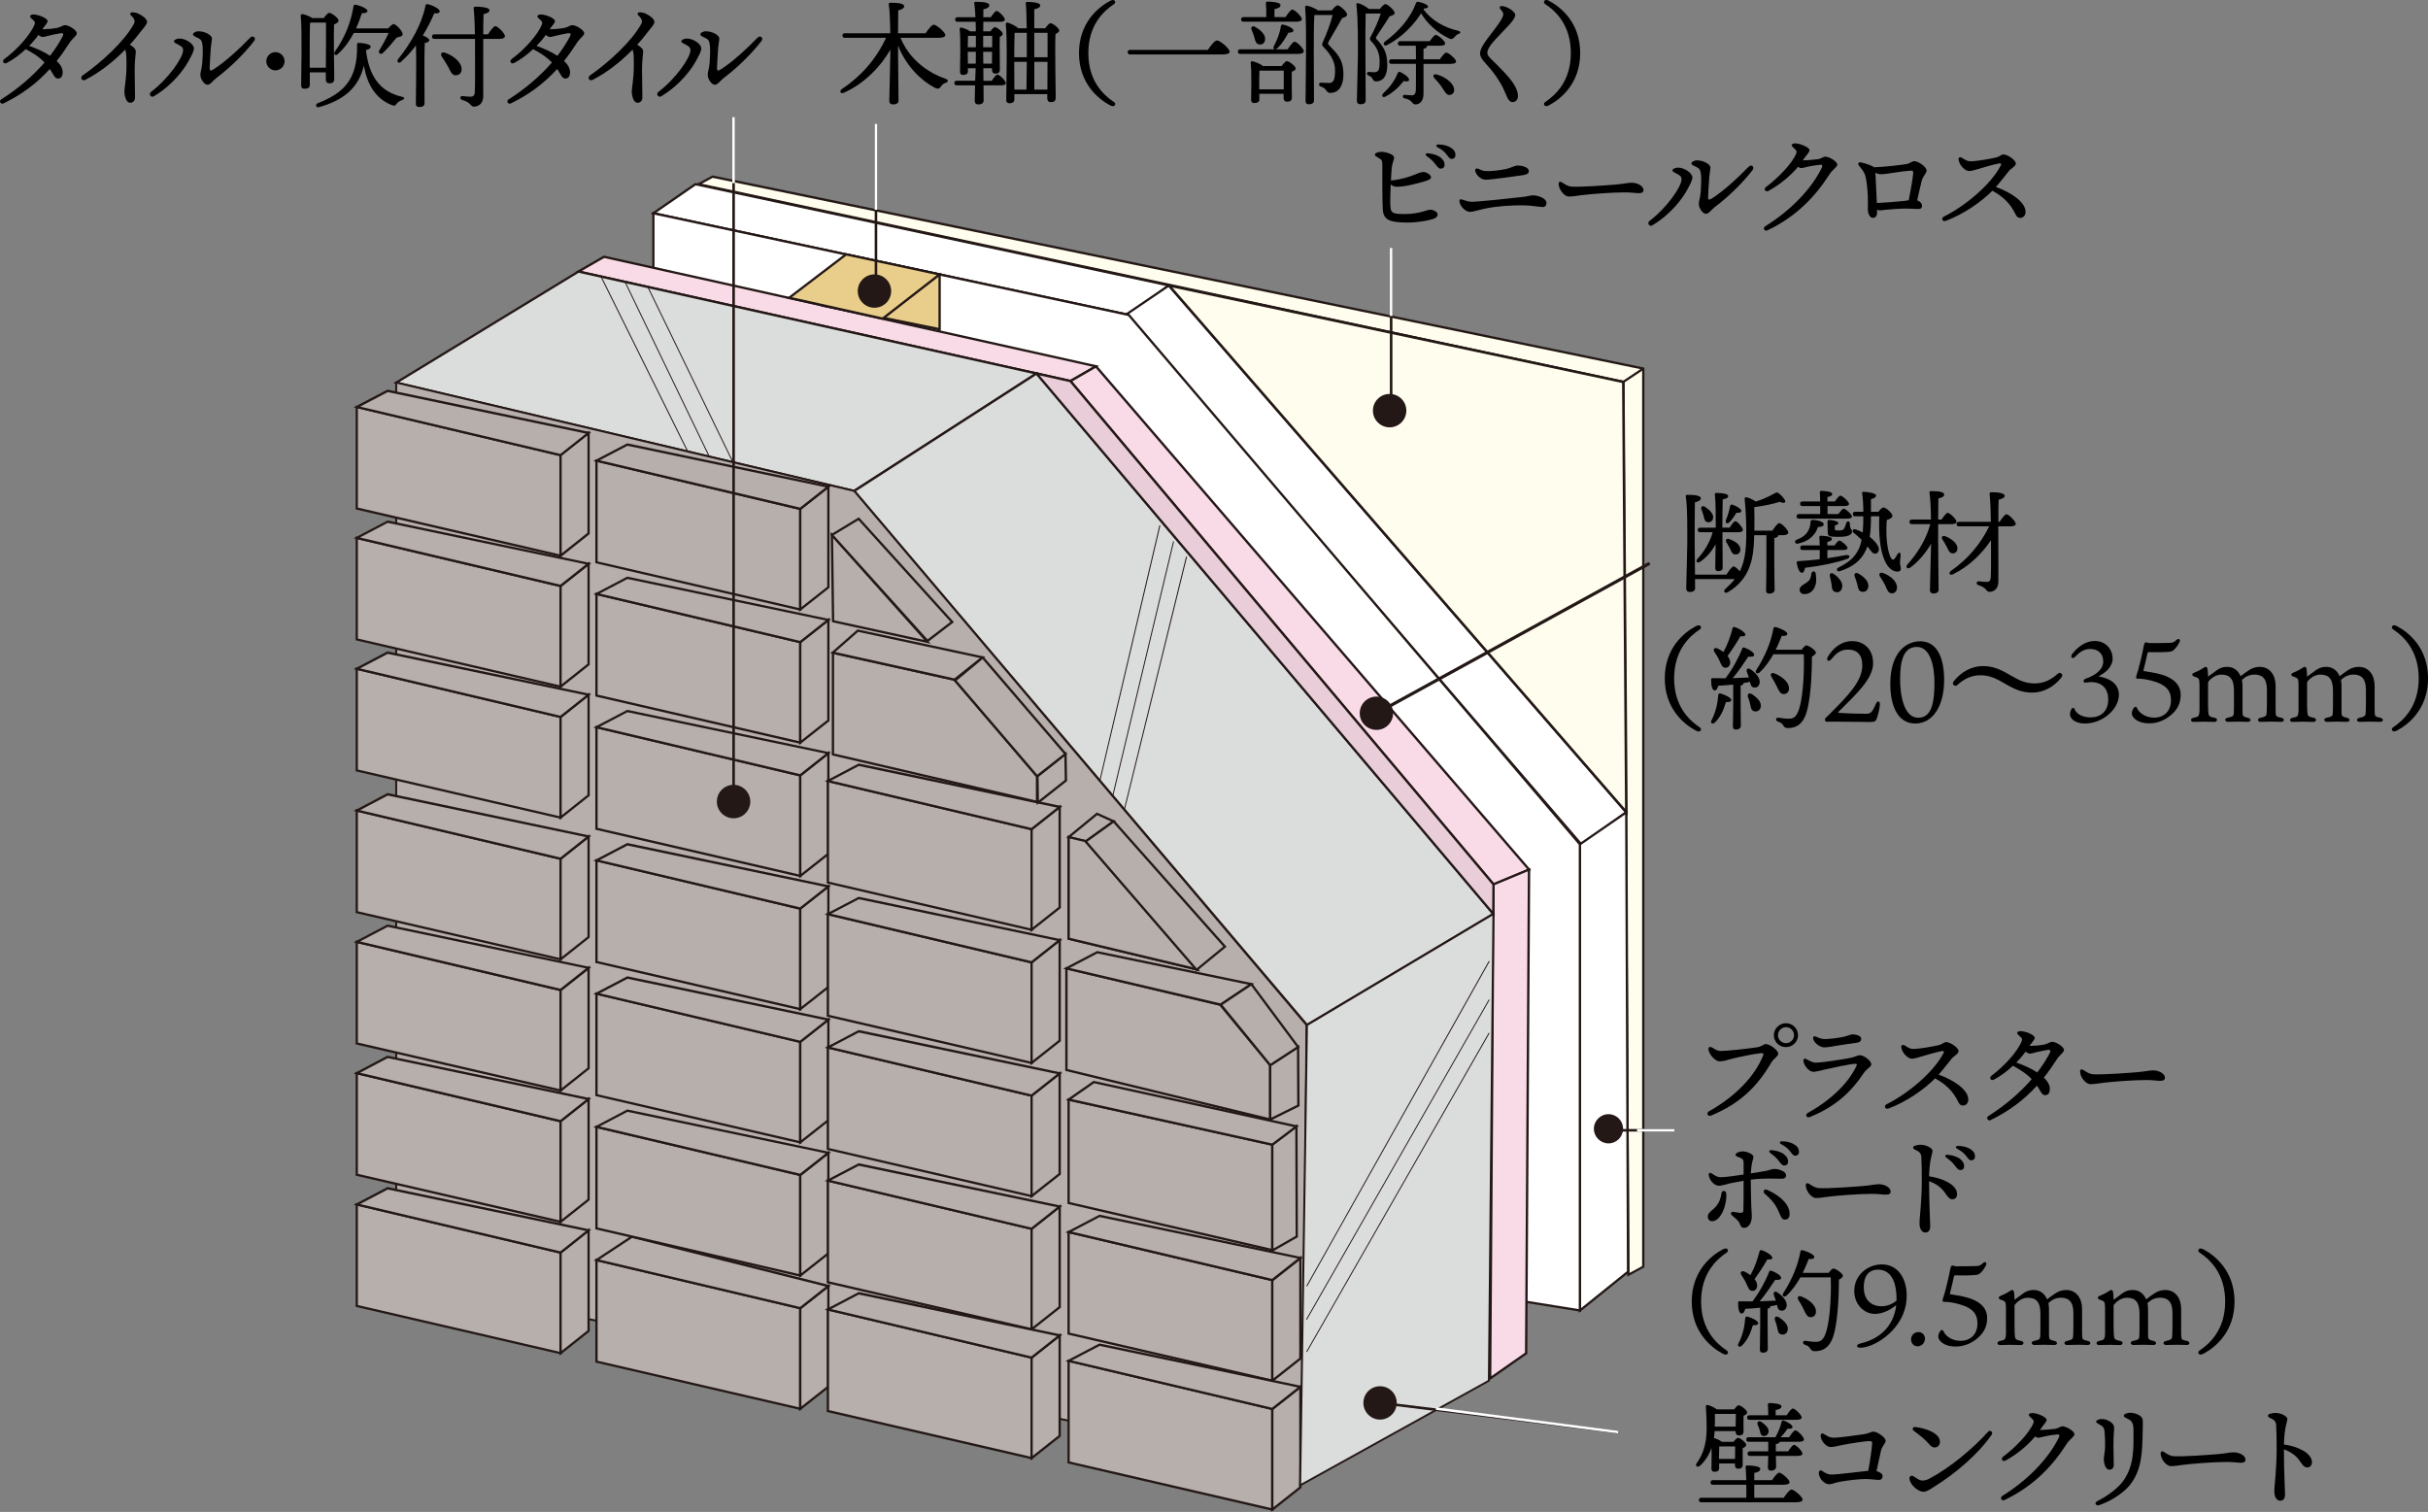 <?xml version="1.0" encoding="UTF-8"?>
<svg id="_レイヤー_2" data-name="レイヤー 2" xmlns="http://www.w3.org/2000/svg" width="425.68" height="265.1" viewBox="0 0 425.68 265.1">
  <rect x="0" y="0" width="425.68" height="265.1" fill="#808080" stroke="none"/>
  <defs>
    <style>
      .cls-1 {
        fill: #bae2f8;
      }

      .cls-1, .cls-2, .cls-3, .cls-4, .cls-5, .cls-6, .cls-7, .cls-8, .cls-9, .cls-10 {
        stroke-width: 0px;
      }

      .cls-2 {
        fill: #dbdcdc;
      }

      .cls-3 {
        fill: #231815;
      }

      .cls-4 {
        fill: #f9dbe8;
      }

      .cls-5 {
        fill: #e9ceda;
      }

      .cls-7 {
        fill: #fff;
      }

      .cls-8 {
        fill: #fffded;
      }

      .cls-9 {
        fill: #e9ce8b;
      }

      .cls-10 {
        fill: #b6afab;
      }
    </style>
  </defs>
  <g id="_レイヤー_1-2" data-name="レイヤー 1">
    <g>
      <g>
        <g>
          <g>
            <g>
              <g>
                <g>
                  <polyline class="cls-8" points="121.5 189.12 122.49 32.3 284.6 66.97 285.49 223.53 288.1 222.1 288.1 64.63 124.92 30.98 122.49 32.3"/>
                  <path class="cls-3" d="m285.29,223.87l-.89-156.74L122.69,32.55l-.99,156.57h-.4s.99-157.07.99-157.07l.17.04,2.43-1.32h.07s163.34,33.69,163.34,33.69v157.75l-3.02,1.65ZM123.07,32.22l161.73,34.59v.16s.89,156.23.89,156.23l2.21-1.21V64.79L124.95,31.19l-1.89,1.02Z"/>
                </g>
                <g>
                  <polygon class="cls-7" points="197.9 55.22 114.56 37.39 121.93 32.3 204.93 50.05 197.9 55.22"/>
                  <path class="cls-3" d="m197.94,55.43l-.09-.02-83.8-17.92,7.83-5.41.08.02,83.44,17.84-7.47,5.49Zm-82.89-18.14l82.8,17.71,6.6-4.85-82.48-17.64-6.92,4.78Z"/>
                </g>
                <g>
                  <polygon class="cls-7" points="197.44 55.15 277.26 148.08 285.13 142.42 204.93 50.05 197.44 55.15"/>
                  <path class="cls-3" d="m277.23,148.35l-.12-.14-79.97-93.1,7.83-5.32.12.13,80.35,92.54-8.2,5.9Zm-79.49-93.16l79.55,92.62,7.54-5.42-79.94-92.07-7.16,4.87Z"/>
                </g>
                <g>
                  <polygon class="cls-7" points="277 229.78 277 148.03 285.13 142.42 285.44 222.98 277 229.78"/>
                  <path class="cls-3" d="m276.8,230.2v-82.27l.09-.06,8.44-5.83.31,81.04-8.84,7.12Zm.4-82.06v81.22l8.03-6.47-.31-80.08-7.73,5.33Z"/>
                </g>
                <g>
                  <polygon class="cls-7" points="277 229.78 114.56 203.72 114.56 37.39 197.9 55.22 277 148.03 277 229.78"/>
                  <path class="cls-3" d="m277.2,230.01l-.23-.04-162.62-26.09V37.14l.24.05,83.41,17.84.04.05,79.15,92.87v82.06Zm-162.45-26.47l162.04,26v-81.43l-79.01-92.71-83.03-17.76v165.91Z"/>
                </g>
                <g>
                  <polygon class="cls-4" points="187.67 66.81 101.42 47.61 105.9 45.03 192.15 64.23 187.67 66.81"/>
                  <path class="cls-3" d="m187.7,67.02l-.08-.02-86.76-19.31,5-2.88.08.02,86.75,19.31-4.99,2.88Zm-85.73-19.5l85.67,19.07,3.96-2.28-85.67-19.07-3.96,2.28Z"/>
                </g>
                <g>
                  <polygon class="cls-4" points="187.67 66.81 261.85 155.06 268.08 152.47 192.15 64.23 187.67 66.81"/>
                  <path class="cls-3" d="m261.79,155.31l-.09-.11-74.33-88.44,4.83-2.78.11.13,76.12,88.45-6.62,2.76Zm-73.81-88.44l73.93,87.96,5.84-2.43-75.65-87.9-4.12,2.38Z"/>
                </g>
                <g>
                  <polygon class="cls-4" points="261.27 241.69 261.85 155.06 268.08 152.47 267.58 237.28 261.27 241.69"/>
                  <path class="cls-3" d="m261.06,242.08v-.39s.58-86.76.58-86.76l6.64-2.76v.3s-.51,84.92-.51,84.92l-6.71,4.69Zm.98-86.88l-.58,86.1,5.9-4.12.5-84.41-5.83,2.43Z"/>
                </g>
                <g>
                  <polygon class="cls-2" points="149.76 86.08 69.47 67.08 101.42 47.61 181.73 65.48 149.76 86.08"/>
                  <path class="cls-3" d="m149.8,86.3l-.08-.02-80.77-19.11,32.44-19.77.08.02,80.78,17.98-32.44,20.9Zm-79.81-19.3l79.73,18.87,31.49-20.29-79.76-17.75-31.47,19.18Z"/>
                </g>
                <g>
                  <polygon class="cls-2" points="149.76 86.08 229.14 179.72 261.81 160.24 181.73 65.48 149.76 86.08"/>
                  <path class="cls-3" d="m229.09,179.98l-.11-.13-79.52-93.82.19-.12,32.11-20.69.11.13,80.24,94.94-.2.12-32.83,19.57Zm-79.03-93.86l79.12,93.34,32.33-19.27-79.82-94.44-31.62,20.38Z"/>
                </g>
                <g>
                  <polygon class="cls-10" points="228.46 257.81 69.47 224.15 69.47 67.08 149.76 86.08 229.06 179.72 228.46 257.81"/>
                  <path class="cls-3" d="m228.63,258.02l-.21-.04-159.13-33.69V66.87l80.56,19.06.04.04,79.34,93.69-.6,78.36Zm-158.99-34.01l158.65,33.59.59-77.82-79.22-93.55-80.03-18.94v156.71Z"/>
                </g>
                <g>
                  <g>
                    <polygon class="cls-10" points="98.28 237.26 62.55 228.99 62.55 211.18 98.28 219.62 98.28 237.26"/>
                    <path class="cls-3" d="m98.48,237.51l-.25-.06-35.88-8.31v-18.22l.25.06,35.88,8.47v18.05Zm-35.73-8.68l35.32,8.18v-17.23l-35.32-8.34v17.39Z"/>
                  </g>
                  <g>
                    <polygon class="cls-10" points="103.19 215.72 98.28 219.62 98.28 237.26 103.19 233.36 103.19 215.72"/>
                    <path class="cls-3" d="m98.08,237.68v-18.16l5.31-4.22v18.16l-5.31,4.22Zm.4-17.96v17.13l4.51-3.58v-17.13l-4.51,3.58Z"/>
                  </g>
                  <g>
                    <polygon class="cls-10" points="103.19 215.72 98.28 219.62 62.55 211.18 67.94 208.35 103.19 215.72"/>
                    <path class="cls-3" d="m98.33,219.84l-.1-.02-36.25-8.56,5.93-3.12h.07s35.66,7.48,35.66,7.48l-5.32,4.22Zm-35.21-8.72l35.11,8.29,4.5-3.57-34.75-7.27-4.85,2.55Z"/>
                  </g>
                </g>
                <g>
                  <g>
                    <polygon class="cls-10" points="98.28 214.23 62.55 205.98 62.55 188.16 98.28 196.59 98.28 214.23"/>
                    <path class="cls-3" d="m98.48,214.49l-.25-.06-35.88-8.29v-18.23l.25.06,35.88,8.46v18.05Zm-35.73-8.67l35.32,8.16v-17.23l-35.32-8.33v17.4Z"/>
                  </g>
                  <g>
                    <polygon class="cls-10" points="103.19 192.7 98.28 196.59 98.28 214.23 103.19 210.34 103.19 192.7"/>
                    <path class="cls-3" d="m98.08,214.65v-18.16l.08-.06,5.23-4.15v18.16l-.08.06-5.23,4.15Zm.4-17.96v17.13l4.51-3.57v-17.13l-4.51,3.57Z"/>
                  </g>
                  <g>
                    <polygon class="cls-10" points="103.19 192.7 98.28 196.59 62.55 188.16 67.94 185.32 103.19 192.7"/>
                    <path class="cls-3" d="m98.33,196.81l-.1-.02-36.25-8.55,5.93-3.13h.07s35.66,7.48,35.66,7.48l-5.32,4.22Zm-35.21-8.72l35.11,8.28,4.5-3.56-34.75-7.28-4.85,2.56Z"/>
                  </g>
                </g>
                <g>
                  <g>
                    <polygon class="cls-10" points="98.28 191.21 62.55 182.96 62.55 165.14 98.28 173.58 98.28 191.21"/>
                    <path class="cls-3" d="m98.48,191.47l-.25-.06-35.88-8.29v-18.23l.25.06,35.88,8.47v18.05Zm-35.73-8.67l35.32,8.16v-17.22l-35.32-8.34v17.4Z"/>
                  </g>
                  <g>
                    <polygon class="cls-10" points="103.19 169.7 98.28 173.58 98.28 191.21 103.19 187.31 103.19 169.7"/>
                    <path class="cls-3" d="m98.08,191.63v-18.15l5.31-4.2v18.13l-5.31,4.22Zm.4-17.95v17.12l4.51-3.58v-17.11l-4.51,3.56Z"/>
                  </g>
                  <g>
                    <polygon class="cls-10" points="103.19 169.7 98.28 173.58 62.55 165.14 67.94 162.31 103.19 169.7"/>
                    <path class="cls-3" d="m98.33,173.8l-.09-.02-36.25-8.56,5.93-3.11h.07s35.67,7.49,35.67,7.49l-5.32,4.21Zm-35.21-8.73l35.11,8.29,4.49-3.56-34.75-7.28-4.85,2.55Z"/>
                  </g>
                </g>
                <g>
                  <g>
                    <polygon class="cls-10" points="98.28 168.21 62.55 159.94 62.55 142.12 98.28 150.57 98.28 168.21"/>
                    <path class="cls-3" d="m98.48,168.46l-.25-.06-35.88-8.31v-18.24l.25.06,35.88,8.49v18.05Zm-35.73-8.68l35.32,8.18v-17.23l-35.32-8.36v17.41Z"/>
                  </g>
                  <g>
                    <polygon class="cls-10" points="103.19 146.67 98.28 150.57 98.28 168.21 103.19 164.32 103.19 146.67"/>
                    <path class="cls-3" d="m98.08,168.62v-18.15l5.31-4.22v18.16l-.08.06-5.23,4.15Zm.4-17.96v17.13l4.51-3.57v-17.13l-4.51,3.58Z"/>
                  </g>
                  <g>
                    <polygon class="cls-10" points="103.19 146.67 98.28 150.57 62.55 142.12 67.94 139.27 103.19 146.67"/>
                    <path class="cls-3" d="m98.33,150.79l-36.34-8.6,5.93-3.13h.07s35.66,7.5,35.66,7.5l-5.32,4.23Zm-35.21-8.74l35.11,8.3,4.5-3.57-34.75-7.29-4.85,2.56Z"/>
                  </g>
                </g>
                <g>
                  <g>
                    <polygon class="cls-10" points="98.28 143.35 62.55 135.08 62.55 117.26 98.28 125.71 98.28 143.35"/>
                    <path class="cls-3" d="m98.48,143.61l-.25-.06-35.88-8.31v-18.24l.25.06,35.88,8.48v18.06Zm-35.73-8.68l35.32,8.18v-17.24l-35.32-8.35v17.41Z"/>
                  </g>
                  <g>
                    <polygon class="cls-10" points="103.19 121.81 98.28 125.71 98.28 143.35 103.19 139.46 103.19 121.81"/>
                    <path class="cls-3" d="m98.08,143.77v-18.16l5.31-4.22v18.16l-5.31,4.22Zm.4-17.97v17.14l4.51-3.58v-17.13l-4.51,3.58Z"/>
                  </g>
                  <g>
                    <polygon class="cls-10" points="103.19 121.81 98.28 125.71 62.55 117.26 67.94 114.43 103.19 121.81"/>
                    <path class="cls-3" d="m98.33,125.92l-36.35-8.59,5.93-3.11h.07s35.66,7.48,35.66,7.48l-5.32,4.23Zm-35.21-8.73l35.11,8.3,4.5-3.57-34.75-7.27-4.85,2.54Z"/>
                  </g>
                </g>
                <g>
                  <g>
                    <polygon class="cls-10" points="98.28 120.4 62.55 112.12 62.55 94.31 98.28 102.74 98.28 120.4"/>
                    <path class="cls-3" d="m98.48,120.65l-.25-.06-35.88-8.32v-18.22l.25.06,35.88,8.46v18.07Zm-35.73-8.69l35.32,8.19v-17.25l-35.32-8.33v17.39Z"/>
                  </g>
                  <g>
                    <polygon class="cls-10" points="103.19 98.86 98.28 102.74 98.28 120.4 103.19 116.5 103.19 98.86"/>
                    <path class="cls-3" d="m98.08,120.81v-18.17l5.31-4.2v18.15l-5.31,4.22Zm.4-17.98v17.14l4.51-3.58v-17.13l-4.51,3.56Z"/>
                  </g>
                  <g>
                    <polygon class="cls-10" points="103.19 98.86 98.28 102.74 62.55 94.31 67.94 91.48 103.19 98.86"/>
                    <path class="cls-3" d="m98.33,102.96l-.09-.02-36.25-8.55,5.93-3.12h.07s35.67,7.49,35.67,7.49l-5.32,4.21Zm-35.21-8.72l35.11,8.28,4.49-3.56-34.75-7.28-4.85,2.55Z"/>
                  </g>
                </g>
                <g>
                  <g>
                    <polygon class="cls-10" points="98.28 97.45 62.55 89.16 62.55 71.36 98.28 79.8 98.28 97.45"/>
                    <path class="cls-3" d="m98.48,97.7l-.25-.06-35.88-8.32v-18.22l.25.06,35.88,8.48v18.06Zm-35.73-8.7l35.32,8.19v-17.24l-35.32-8.35v17.39Z"/>
                  </g>
                  <g>
                    <polygon class="cls-10" points="103.19 75.91 98.28 79.8 98.28 97.45 103.19 93.54 103.19 75.91"/>
                    <path class="cls-3" d="m98.08,97.86v-18.16l.08-.06,5.23-4.15v18.15l-5.31,4.23Zm.4-17.97v17.13l4.51-3.59v-17.12l-4.51,3.57Z"/>
                  </g>
                  <g>
                    <polygon class="cls-10" points="103.19 75.91 98.28 79.8 62.55 71.36 67.94 68.53 103.19 75.91"/>
                    <path class="cls-3" d="m98.33,80.02l-.1-.02-36.25-8.57,5.93-3.11h.07s35.66,7.48,35.66,7.48l-5.32,4.22Zm-35.21-8.73l35.11,8.3,4.5-3.56-34.75-7.28-4.85,2.55Z"/>
                  </g>
                </g>
                <g>
                  <g>
                    <polygon class="cls-10" points="140.3 247.02 104.58 238.75 104.58 220.94 140.3 229.37 140.3 247.02"/>
                    <path class="cls-3" d="m140.5,247.27l-.25-.06-35.88-8.31v-18.23l.25.06,35.88,8.47v18.06Zm-35.72-8.68l35.32,8.18v-17.24l-35.32-8.34v17.4Z"/>
                  </g>
                  <g>
                    <polygon class="cls-10" points="145.23 225.49 140.3 229.37 140.3 247.02 145.23 243.13 145.23 225.49"/>
                    <path class="cls-3" d="m140.1,247.44v-18.16l5.33-4.2v18.15l-5.33,4.21Zm.4-17.97v17.14l4.53-3.57v-17.13l-4.53,3.57Z"/>
                  </g>
                  <g>
                    <polygon class="cls-10" points="145.23 225.49 140.3 229.37 104.58 220.94 110.79 216.84 145.23 225.49"/>
                    <path class="cls-3" d="m140.35,229.59l-.09-.02-36.17-8.54,6.68-4.41,34.92,8.77-5.33,4.2Zm-35.27-8.74l35.17,8.31,4.53-3.57-33.95-8.53-5.75,3.79Z"/>
                  </g>
                </g>
                <g>
                  <g>
                    <polygon class="cls-10" points="140.3 223.66 104.58 215.39 104.58 197.59 140.3 206.02 140.3 223.66"/>
                    <path class="cls-3" d="m140.5,223.91l-.25-.06-35.88-8.3v-18.22l.25.06,35.88,8.46v18.05Zm-35.72-8.68l35.32,8.17v-17.23l-35.32-8.33v17.39Z"/>
                  </g>
                  <g>
                    <polygon class="cls-10" points="145.23 202.13 140.3 206.02 140.3 223.66 145.23 219.77 145.23 202.13"/>
                    <path class="cls-3" d="m140.1,224.07v-18.16l5.33-4.2v18.15l-5.33,4.21Zm.4-17.96v17.13l4.53-3.57v-17.12l-4.53,3.57Z"/>
                  </g>
                  <g>
                    <polygon class="cls-10" points="145.23 202.13 140.3 206.02 104.58 197.59 109.98 194.75 145.23 202.13"/>
                    <path class="cls-3" d="m140.35,206.23l-.09-.02-36.25-8.55,5.94-3.12h.07s35.67,7.49,35.67,7.49l-5.35,4.21Zm-35.2-8.72l35.1,8.28,4.52-3.56-34.76-7.28-4.86,2.55Z"/>
                  </g>
                </g>
                <g>
                  <g>
                    <polygon class="cls-10" points="140.3 200.3 104.58 192.03 104.58 174.23 140.3 182.67 140.3 200.3"/>
                    <path class="cls-3" d="m140.5,200.55l-.25-.06-35.88-8.31v-18.22l.25.06,35.88,8.48v18.05Zm-35.72-8.68l35.32,8.18v-17.22l-35.32-8.35v17.39Z"/>
                  </g>
                  <g>
                    <polygon class="cls-10" points="145.23 178.77 140.3 182.67 140.3 200.3 145.23 196.41 145.23 178.77"/>
                    <path class="cls-3" d="m140.1,200.72v-18.15l5.33-4.21v18.15l-5.33,4.21Zm.4-17.95v17.12l4.53-3.57v-17.13l-4.53,3.58Z"/>
                  </g>
                  <g>
                    <polygon class="cls-10" points="145.23 178.77 140.3 182.67 104.58 174.23 109.98 171.4 145.23 178.77"/>
                    <path class="cls-3" d="m140.35,182.89l-.09-.02-36.25-8.57,5.94-3.11h.07s35.67,7.48,35.67,7.48l-5.35,4.22Zm-35.2-8.73l35.1,8.3,4.52-3.57-34.76-7.27-4.86,2.55Z"/>
                  </g>
                </g>
                <g>
                  <g>
                    <polygon class="cls-10" points="140.3 176.95 104.58 168.68 104.58 150.86 140.3 159.31 140.3 176.95"/>
                    <path class="cls-3" d="m140.5,177.2l-.25-.06-35.88-8.3v-18.23l.25.06,35.88,8.49v18.05Zm-35.72-8.68l35.32,8.17v-17.22l-35.32-8.36v17.41Z"/>
                  </g>
                  <g>
                    <polygon class="cls-10" points="145.23 155.42 140.3 159.31 140.3 176.95 145.23 173.06 145.23 155.42"/>
                    <path class="cls-3" d="m140.1,177.36v-18.15l5.33-4.21v18.15l-5.33,4.2Zm.4-17.95v17.12l4.53-3.57v-17.13l-4.53,3.57Z"/>
                  </g>
                  <g>
                    <polygon class="cls-10" points="145.23 155.42 140.3 159.31 104.58 150.86 109.98 148.04 145.23 155.42"/>
                    <path class="cls-3" d="m140.35,159.53l-.09-.02-36.25-8.58,5.94-3.11h.07s35.67,7.49,35.67,7.49l-5.35,4.22Zm-35.2-8.74l35.1,8.3,4.52-3.56-34.76-7.28-4.86,2.54Z"/>
                  </g>
                </g>
                <g>
                  <g>
                    <polygon class="cls-10" points="140.3 153.59 104.58 145.33 104.58 127.51 140.3 135.96 140.3 153.59"/>
                    <path class="cls-3" d="m140.5,153.84l-.25-.06-35.88-8.3v-18.23l.25.06,35.88,8.49v18.05Zm-35.72-8.68l35.32,8.17v-17.22l-35.32-8.36v17.41Z"/>
                  </g>
                  <g>
                    <polygon class="cls-10" points="145.23 132.05 140.3 135.96 140.3 153.59 145.23 149.69 145.23 132.05"/>
                    <path class="cls-3" d="m140.1,154.01v-18.15l5.33-4.22v18.16l-5.33,4.21Zm.4-17.95v17.12l4.53-3.58v-17.13l-4.53,3.59Z"/>
                  </g>
                  <g>
                    <polygon class="cls-10" points="145.23 132.05 140.3 135.96 104.58 127.51 109.98 124.68 145.23 132.05"/>
                    <path class="cls-3" d="m140.35,136.17l-.09-.02-36.25-8.57,5.94-3.11h.07s35.67,7.48,35.67,7.48l-5.35,4.23Zm-35.2-8.74l35.1,8.3,4.52-3.58-34.76-7.27-4.86,2.55Z"/>
                  </g>
                </g>
                <g>
                  <g>
                    <polygon class="cls-10" points="140.3 130.22 104.58 121.96 104.58 104.14 140.3 112.59 140.3 130.22"/>
                    <path class="cls-3" d="m140.5,130.47l-.25-.06-35.88-8.29v-18.23l.25.06,35.88,8.49v18.04Zm-35.72-8.67l35.32,8.16v-17.21l-35.32-8.36v17.41Z"/>
                  </g>
                  <g>
                    <polygon class="cls-10" points="145.23 108.7 140.3 112.59 140.3 130.22 145.23 126.34 145.23 108.7"/>
                    <path class="cls-3" d="m140.1,130.63v-18.14l5.33-4.22v18.16l-5.33,4.2Zm.4-17.94v17.11l4.53-3.57v-17.13l-4.53,3.58Z"/>
                  </g>
                  <g>
                    <polygon class="cls-10" points="145.23 108.7 140.3 112.59 104.58 104.14 109.98 101.31 145.23 108.7"/>
                    <path class="cls-3" d="m140.35,112.81l-.09-.02-36.25-8.57,5.94-3.11h.07s35.67,7.49,35.67,7.49l-5.35,4.22Zm-35.2-8.74l35.1,8.3,4.52-3.57-34.76-7.28-4.86,2.55Z"/>
                  </g>
                </g>
                <g>
                  <g>
                    <polygon class="cls-10" points="140.3 106.86 104.58 98.59 104.58 80.77 140.3 89.22 140.3 106.86"/>
                    <path class="cls-3" d="m140.5,107.12l-.25-.06-35.88-8.31v-18.24l.25.06,35.88,8.49v18.05Zm-35.72-8.68l35.32,8.18v-17.23l-35.32-8.36v17.41Z"/>
                  </g>
                  <g>
                    <polygon class="cls-10" points="145.23 85.33 140.3 89.22 140.3 106.86 145.23 102.97 145.23 85.33"/>
                    <path class="cls-3" d="m140.1,107.28v-18.15l5.33-4.21v18.15l-5.33,4.21Zm.4-17.96v17.13l4.53-3.57v-17.13l-4.53,3.57Z"/>
                  </g>
                  <g>
                    <polygon class="cls-10" points="145.23 85.33 140.3 89.22 104.58 80.77 109.98 77.95 145.23 85.33"/>
                    <path class="cls-3" d="m140.35,89.44l-.09-.02-36.25-8.58,5.94-3.1h.07s35.67,7.49,35.67,7.49l-5.35,4.22Zm-35.2-8.74l35.1,8.3,4.52-3.56-34.76-7.28-4.86,2.54Z"/>
                  </g>
                </g>
                <g>
                  <g>
                    <polygon class="cls-10" points="180.86 233.08 145.15 224.83 145.15 207.01 180.86 215.45 180.86 233.08"/>
                    <path class="cls-3" d="m181.06,233.34l-.25-.06-35.87-8.29v-18.24l.25.06,35.87,8.48v18.05Zm-35.71-8.67l35.31,8.16v-17.22l-35.31-8.35v17.41Z"/>
                  </g>
                  <g>
                    <polygon class="cls-10" points="185.78 211.55 180.86 215.45 180.86 233.08 185.78 229.19 185.78 211.55"/>
                    <path class="cls-3" d="m180.66,233.5v-18.15l5.33-4.22v18.16l-5.33,4.21Zm.4-17.95v17.12l4.52-3.57v-17.13l-4.52,3.58Z"/>
                  </g>
                  <g>
                    <polygon class="cls-10" points="185.78 211.55 180.86 215.45 145.15 207.01 150.54 204.18 185.78 211.55"/>
                    <path class="cls-3" d="m180.91,215.67l-.09-.02-36.24-8.57,5.94-3.11h.07s35.66,7.48,35.66,7.48l-5.34,4.23Zm-35.19-8.73l35.09,8.3,4.51-3.57-34.75-7.27-4.86,2.54Z"/>
                  </g>
                </g>
                <g>
                  <g>
                    <polygon class="cls-10" points="180.86 209.73 145.15 201.46 145.15 183.66 180.86 192.1 180.86 209.73"/>
                    <path class="cls-3" d="m181.06,209.98l-.25-.06-35.87-8.31v-18.21l.25.06,35.87,8.48v18.04Zm-35.71-8.68l35.31,8.18v-17.21l-35.31-8.35v17.38Z"/>
                  </g>
                  <g>
                    <polygon class="cls-10" points="185.78 188.2 180.86 192.1 180.86 209.73 185.78 205.84 185.78 188.2"/>
                    <path class="cls-3" d="m180.66,210.14v-18.14l5.33-4.22v18.16l-5.33,4.2Zm.4-17.94v17.11l4.52-3.56v-17.13l-4.52,3.58Z"/>
                  </g>
                  <g>
                    <polygon class="cls-10" points="185.78 188.2 180.86 192.1 145.15 183.66 150.54 180.82 185.78 188.2"/>
                    <path class="cls-3" d="m180.91,192.32l-.09-.02-36.23-8.57,5.94-3.12h.07s35.66,7.49,35.66,7.49l-5.34,4.22Zm-35.19-8.73l35.09,8.3,4.51-3.57-34.75-7.28-4.86,2.55Z"/>
                  </g>
                </g>
                <g>
                  <g>
                    <polygon class="cls-10" points="180.86 186.38 145.15 178.1 145.15 160.28 180.86 168.74 180.86 186.38"/>
                    <path class="cls-3" d="m181.06,186.63l-.25-.06-35.87-8.31v-18.24l.25.06,35.87,8.49v18.05Zm-35.71-8.69l35.31,8.19v-17.23l-35.31-8.36v17.41Z"/>
                  </g>
                  <g>
                    <polygon class="cls-10" points="185.78 164.84 180.86 168.74 180.86 186.38 185.78 182.48 185.78 164.84"/>
                    <path class="cls-3" d="m180.66,186.79v-18.16l5.33-4.22v18.16l-5.33,4.22Zm.4-17.96v17.13l4.52-3.58v-17.13l-4.52,3.58Z"/>
                  </g>
                  <g>
                    <polygon class="cls-10" points="185.78 164.84 180.86 168.74 145.15 160.28 150.54 157.46 185.78 164.84"/>
                    <path class="cls-3" d="m180.91,168.96l-.09-.02-36.24-8.58,5.94-3.11h.07s35.66,7.49,35.66,7.49l-5.34,4.22Zm-35.19-8.75l35.09,8.31,4.51-3.57-34.75-7.28-4.86,2.54Z"/>
                  </g>
                </g>
                <g>
                  <g>
                    <polygon class="cls-10" points="180.86 163.02 145.15 154.74 145.15 136.94 180.86 145.38 180.86 163.02"/>
                    <path class="cls-3" d="m181.06,163.28l-.25-.06-35.87-8.32v-18.22l.25.06,35.87,8.48v18.05Zm-35.71-8.69l35.31,8.19v-17.23l-35.31-8.35v17.39Z"/>
                  </g>
                  <g>
                    <polygon class="cls-10" points="185.78 141.48 180.86 145.38 180.86 163.02 185.78 159.13 185.78 141.48"/>
                    <path class="cls-3" d="m180.66,163.44v-18.16l5.33-4.22v18.16l-5.33,4.22Zm.4-17.96v17.13l4.52-3.58v-17.13l-4.52,3.58Z"/>
                  </g>
                  <g>
                    <polygon class="cls-10" points="185.78 141.48 180.86 145.38 145.15 136.94 150.54 134.09 185.78 141.48"/>
                    <path class="cls-3" d="m180.91,145.6l-.09-.02-36.23-8.57,5.94-3.13h.07s35.66,7.49,35.66,7.49l-5.34,4.22Zm-35.19-8.73l35.09,8.3,4.51-3.57-34.75-7.29-4.86,2.56Z"/>
                  </g>
                </g>
                <g>
                  <polygon class="cls-10" points="181.8 140.6 146.03 132.28 146.03 114.46 167.32 119.17 181.8 136.11 181.8 140.6"/>
                  <path class="cls-3" d="m182.01,140.85l-.25-.06-35.93-8.35v-18.23l.24.05,21.36,4.73,14.57,17.04v4.82Zm-35.77-8.73l35.37,8.23v-4.16l-14.39-16.83-20.98-4.65v17.41Z"/>
                </g>
                <g>
                  <polygon class="cls-10" points="186.8 132.19 181.89 136.09 181.95 140.74 186.88 136.85 186.8 132.19"/>
                  <path class="cls-3" d="m181.76,141.15l-.07-5.16,5.31-4.21.09,5.17-.08.06-5.24,4.14Zm.33-4.97l.06,4.15,4.52-3.57-.07-4.15-4.51,3.58Z"/>
                </g>
                <g>
                  <polygon class="cls-10" points="172.28 115.28 167.36 119.17 146.01 114.43 150.39 110.58 172.28 115.28"/>
                  <path class="cls-3" d="m167.41,119.39l-.09-.02-21.74-4.83,4.75-4.18.1.02,22.31,4.79-5.33,4.21Zm-20.97-5.07l20.87,4.63,4.51-3.57-21.37-4.59-4.01,3.52Z"/>
                </g>
                <g>
                  <g>
                    <polygon class="cls-10" points="162.6 112.54 146.07 108.93 145.85 93.79 162.6 112.54"/>
                    <path class="cls-3" d="m163.16,112.87l-17.3-3.78-.22-15.84.36.4,17.16,19.21Zm-16.9-4.1l15.77,3.44-15.97-17.88.2,14.44Z"/>
                  </g>
                  <g>
                    <polygon class="cls-10" points="166.94 109.05 162.6 112.38 145.85 93.79 150.54 90.95 166.94 109.05"/>
                    <path class="cls-3" d="m162.57,112.65l-17.03-18.9,5.04-3.05,16.66,18.39-4.66,3.57Zm-16.41-18.81l16.46,18.27,4.02-3.08-16.14-17.82-4.34,2.63Z"/>
                  </g>
                </g>
                <g>
                  <g>
                    <polygon class="cls-10" points="223.06 242.09 187.35 233.83 187.35 216.03 223.06 224.45 223.06 242.09"/>
                    <path class="cls-3" d="m223.26,242.35l-.25-.06-35.86-8.3v-18.22l.25.06,35.86,8.46v18.05Zm-35.71-8.68l35.31,8.17v-17.23l-35.31-8.33v17.39Z"/>
                  </g>
                  <g>
                    <polygon class="cls-10" points="227.98 220.57 223.06 224.45 223.06 242.09 227.98 238.2 227.98 220.57"/>
                    <path class="cls-3" d="m222.86,242.51v-18.15l5.32-4.2v18.15l-5.32,4.21Zm.4-17.96v17.13l4.52-3.57v-17.12l-4.52,3.57Z"/>
                  </g>
                  <g>
                    <polygon class="cls-10" points="227.98 220.57 223.06 224.45 187.35 216.03 192.76 213.2 227.98 220.57"/>
                    <path class="cls-3" d="m223.11,224.67l-.09-.02-36.23-8.55,5.94-3.11h.07s35.65,7.48,35.65,7.48l-5.33,4.21Zm-35.19-8.72l35.09,8.28,4.51-3.56-34.73-7.27-4.86,2.55Z"/>
                  </g>
                </g>
                <g>
                  <g>
                    <polygon class="cls-10" points="180.86 255.67 145.15 247.41 145.15 229.6 180.86 238.04 180.86 255.67"/>
                    <path class="cls-3" d="m181.06,255.92l-.25-.06-35.87-8.29v-18.23l.25.06,35.87,8.48v18.04Zm-35.71-8.67l35.31,8.16v-17.21l-35.31-8.35v17.4Z"/>
                  </g>
                  <g>
                    <polygon class="cls-10" points="185.78 234.14 180.86 238.04 180.86 255.67 185.78 251.78 185.78 234.14"/>
                    <path class="cls-3" d="m180.66,256.08v-18.14l5.33-4.22v18.15l-5.33,4.21Zm.4-17.94v17.11l4.52-3.57v-17.12l-4.52,3.58Z"/>
                  </g>
                  <g>
                    <polygon class="cls-10" points="185.78 234.14 180.86 238.04 145.15 229.6 150.54 226.76 185.78 234.14"/>
                    <path class="cls-3" d="m180.91,238.26l-.09-.02-36.23-8.57,5.94-3.12h.07s35.66,7.49,35.66,7.49l-5.34,4.22Zm-35.19-8.73l35.09,8.3,4.51-3.57-34.75-7.28-4.86,2.55Z"/>
                  </g>
                </g>
                <g>
                  <g>
                    <polygon class="cls-10" points="223.06 264.69 187.35 256.42 187.35 238.61 223.06 247.04 223.06 264.69"/>
                    <path class="cls-3" d="m223.26,264.94l-.25-.06-35.86-8.3v-18.23l.25.06,35.86,8.47v18.05Zm-35.71-8.68l35.31,8.17v-17.23l-35.31-8.34v17.4Z"/>
                  </g>
                  <g>
                    <polygon class="cls-10" points="227.98 243.16 223.06 247.04 223.06 264.69 227.98 260.8 227.98 243.16"/>
                    <path class="cls-3" d="m222.86,265.1v-18.16l5.32-4.2v18.15l-5.32,4.21Zm.4-17.96v17.13l4.52-3.57v-17.12l-4.52,3.56Z"/>
                  </g>
                  <g>
                    <polygon class="cls-10" points="227.98 243.16 223.06 247.04 187.35 238.61 192.76 235.78 227.98 243.16"/>
                    <path class="cls-3" d="m223.11,247.26l-.09-.02-36.23-8.56,5.94-3.11h.07s35.65,7.49,35.65,7.49l-5.33,4.21Zm-35.19-8.72l35.09,8.29,4.51-3.56-34.73-7.28-4.86,2.54Z"/>
                  </g>
                </g>
                <g>
                  <g>
                    <polygon class="cls-10" points="223.06 219.2 187.35 210.94 187.35 192.79 223.06 200.7 223.06 219.2"/>
                    <path class="cls-3" d="m223.26,219.45l-.25-.06-35.86-8.3v-18.55l.24.05,35.87,7.94v18.91Zm-35.71-8.68l35.31,8.17v-18.08l-35.31-7.81v17.73Z"/>
                  </g>
                  <g>
                    <polygon class="cls-10" points="227.3 197.5 223.06 200.7 223.06 219.26 227.36 216.81 227.3 197.5"/>
                    <path class="cls-3" d="m222.86,219.61v-19.01l4.63-3.51.06,19.84-4.7,2.68Zm.4-18.81v18.12l3.89-2.22-.06-18.8-3.83,2.9Z"/>
                  </g>
                  <g>
                    <polygon class="cls-10" points="227.3 197.5 223.06 200.7 187.35 192.79 191.77 189.72 227.3 197.5"/>
                    <path class="cls-3" d="m223.11,200.92l-.09-.02-36.16-8,4.86-3.39.09.02,35.95,7.87-4.66,3.52Zm-35.26-8.22l35.17,7.79,3.81-2.88-35.01-7.67-3.97,2.77Z"/>
                  </g>
                </g>
                <g>
                  <g>
                    <polygon class="cls-10" points="222.69 186.77 222.69 196.3 186.96 187.61 186.96 169.79 213.93 176.17 222.69 186.77"/>
                    <path class="cls-3" d="m222.89,196.55l-36.13-8.78v-18.23l.25.06,27.03,6.39,8.85,10.71v9.85Zm-35.73-9.1l35.33,8.59v-9.2l-8.67-10.49-26.65-6.3v17.41Z"/>
                  </g>
                  <g>
                    <polygon class="cls-10" points="227.58 183.57 222.69 186.77 222.69 196.3 227.63 193.85 227.58 183.57"/>
                    <path class="cls-3" d="m222.49,196.62v-9.96l5.29-3.46.06,10.77-5.35,2.65Zm.4-9.74v9.09l4.54-2.25-.05-9.78-4.49,2.93Z"/>
                  </g>
                  <g>
                    <polygon class="cls-10" points="219.38 172.56 214.01 176.15 186.96 169.79 192.36 166.96 219.38 172.56"/>
                    <path class="cls-3" d="m214.05,176.37l-.08-.02-27.57-6.49,5.94-3.11,27.56,5.71-5.85,3.91Zm-26.51-6.65l26.44,6.22,4.9-3.28-26.48-5.49-4.86,2.55Z"/>
                  </g>
                  <g>
                    <polygon class="cls-10" points="222.69 186.77 227.58 183.57 219.38 172.56 214.01 176.15 222.69 186.77"/>
                    <path class="cls-3" d="m222.65,187.04l-.11-.14-8.82-10.79,5.72-3.82,8.43,11.34-5.22,3.41Zm-8.34-10.84l8.43,10.31,4.56-2.98-7.95-10.69-5.03,3.36Z"/>
                  </g>
                </g>
                <g>
                  <g>
                    <polygon class="cls-10" points="190.33 147.47 209.83 169.98 187.35 164.59 187.35 146.78 190.33 147.47"/>
                    <path class="cls-3" d="m210.4,170.32l-23.24-5.57v-18.23l3.28.77.04.05,19.92,22.98Zm-22.84-5.89l21.71,5.2-19.05-21.98-2.66-.62v17.4Z"/>
                  </g>
                  <g>
                    <polygon class="cls-10" points="195.25 144.02 190.34 147.55 187.35 146.78 192.33 142.69 195.25 144.02"/>
                    <path class="cls-3" d="m190.38,147.77l-3.46-.89,5.38-4.42,3.35,1.52-5.27,3.79Zm-2.59-1.09l2.51.65,4.55-3.27-2.49-1.13-4.57,3.75Z"/>
                  </g>
                </g>
                <g>
                  <g>
                    <polygon class="cls-10" points="190.33 147.47 209.83 169.98 187.35 164.59 187.35 146.78 190.33 147.47"/>
                    <path class="cls-3" d="m210.4,170.32l-23.24-5.57v-18.23l3.28.77.04.05,19.92,22.98Zm-22.84-5.89l21.71,5.2-19.05-21.98-2.66-.62v17.4Z"/>
                  </g>
                  <g>
                    <polygon class="cls-10" points="195.25 144.02 190.34 147.55 209.79 170.06 214.75 165.99 195.25 144.02"/>
                    <path class="cls-3" d="m209.76,170.34l-19.72-22.83,5.24-3.77,19.76,22.26-5.28,4.33Zm-19.13-22.76l19.18,22.2,4.65-3.82-19.24-21.68-4.59,3.3Z"/>
                  </g>
                </g>
                <g>
                  <polygon class="cls-10" points="186.8 132.19 181.82 136.11 167.43 119.31 172.28 115.28 186.8 132.19"/>
                  <path class="cls-3" d="m181.8,136.38l-14.65-17.1,5.16-4.28,14.78,17.22-5.29,4.16Zm-14.08-17.05l14.13,16.5,4.66-3.66-14.25-16.6-4.54,3.77Z"/>
                </g>
                <polygon class="cls-3" points="192.91 136.9 192.75 136.86 203.27 92.09 203.44 92.13 192.91 136.9"/>
                <polygon class="cls-3" points="195.17 139.57 195.01 139.53 205.67 94.92 205.83 94.96 195.17 139.57"/>
                <polygon class="cls-3" points="197.21 141.96 197.05 141.92 207.94 97.59 208.11 97.63 197.21 141.96"/>
                <rect class="cls-3" x="112.92" y="46.88" width=".17" height="34.05" transform="translate(-16.62 56.82) rotate(-26.36)"/>
                <polygon class="cls-3" points="124.28 80.1 109.51 49.46 109.66 49.39 124.43 80.03 124.28 80.1"/>
                <polygon class="cls-3" points="128.43 81.09 113.51 50.35 113.66 50.28 128.58 81.02 128.43 81.09"/>
                <g>
                  <polygon class="cls-8" points="204.93 50.05 285.13 142.42 284.6 66.97 204.93 50.05"/>
                  <path class="cls-3" d="m285.36,143.03l-81.04-93.34.66.14,79.85,16.95v.18s.54,76.07.54,76.07Zm-79.82-92.62l79.36,91.4-.52-74.66-78.83-16.74Z"/>
                </g>
                <g>
                  <line class="cls-1" x1="288.1" y1="64.63" x2="284.6" y2="66.97"/>
                  <polygon class="cls-3" points="284.71 67.13 284.49 66.8 287.99 64.46 288.22 64.79 284.71 67.13"/>
                </g>
                <g>
                  <polygon class="cls-5" points="181.73 65.48 187.67 66.81 261.85 155.06 261.81 160.24 181.73 65.48"/>
                  <path class="cls-3" d="m262.01,160.79l-.35-.42-80.47-95.21,6.59,1.47.04.05,74.23,88.31-.04,5.79Zm-79.75-94.97l79.35,93.88.03-4.56-74.09-88.14-5.29-1.18Z"/>
                </g>
                <g>
                  <path class="cls-3" d="m243.63,69.07c1.63,0,2.93,1.31,2.93,2.93s-1.31,2.93-2.93,2.93-2.93-1.32-2.93-2.93,1.31-2.93,2.93-2.93Z"/>
                  <rect class="cls-3" x="243.67" y="43.46" width=".45" height="28.54"/>
                </g>
                <g>
                  <path class="cls-3" d="m284.56,197.92c0,1.41-1.16,2.56-2.56,2.56s-2.56-1.15-2.56-2.56,1.15-2.56,2.56-2.56,2.56,1.14,2.56,2.56Z"/>
                  <rect class="cls-3" x="280.26" y="197.96" width="13.3" height=".45"/>
                </g>
                <g>
                  <path class="cls-3" d="m241.32,122.14c1.61,0,2.92,1.29,2.92,2.92s-1.3,2.92-2.92,2.92-2.93-1.31-2.93-2.92,1.31-2.92,2.93-2.92Z"/>
                  <rect class="cls-3" x="237.93" y="111.61" width="54.66" height=".56" transform="translate(-21.1 141.56) rotate(-28.78)"/>
                </g>
                <g>
                  <path class="cls-3" d="m128.61,137.61c1.61,0,2.93,1.32,2.93,2.94s-1.32,2.93-2.93,2.93-2.93-1.32-2.93-2.93,1.31-2.94,2.93-2.94Z"/>
                  <rect class="cls-3" x="128.39" y="20.51" width=".45" height="120.03"/>
                </g>
              </g>
              <g>
                <path class="cls-6" d="m246.84,39.02c-3.21,0-4.28-.44-4.41-2.29-.1-1.43-.08-6.8-.08-7.75,0-.78-.03-.93-.6-1.26-.38-.22-.7-.38-.7-.6,0-.3.6-.5,1.14-.5.84,0,2.22.48,2.22.98,0,.54-.35.87-.44,2.2-.03.41-.07,1.08-.11,1.85,2-.22,3.16-.63,4.29-1.08.5-.2.93-.4,1.37-.41.6-.02,1.37.52,1.37.92,0,.38-.59.56-1.48.82-.97.28-3.45.94-4.67.84-.39-.03-.7-.19-.92-.42-.06,1.41-.11,2.98-.05,3.9.07,1.1.38,1.31,2.43,1.31,2.68,0,4.01-.76,4.49-.76.65,0,1.36.39,1.36.84,0,.34-.28.62-.75.77-.94.31-2.78.64-4.46.64Zm3.34-11.62c-.39-.28-.26-.57.23-.52.98.1,1.73.37,2.21.79.48.41.66.77.64,1.28-.01.38-.29.63-.7.62-.34-.01-.55-.31-1.01-.9-.33-.43-.72-.8-1.38-1.27Zm1.9-1.54c-.43-.23-.32-.54.16-.53.93.02,1.73.26,2.28.67.46.34.65.69.65,1.2,0,.4-.26.66-.66.66-.35,0-.49-.25-.94-.83-.36-.46-.81-.82-1.49-1.18Z"/>
                <path class="cls-6" d="m255.87,35.35c-.05-.37.14-.48.51-.35.56.2,1.1.38,1.65.38,1.13,0,7.25-.64,9.21-.88.49-.06,1.13-.25,1.49-.25.98,0,2.4.54,2.4,1.34,0,.44-.24.71-.69.71-.63,0-1.78-.3-3.69-.3-1.74,0-4,.12-6.13.52-1.15.22-2.33.63-2.9.63-.78,0-1.73-.96-1.85-1.81h0Zm11.28-4.66c-.71.12-5.76.82-6.62.82s-1.59-.69-1.84-1.35c-.2-.54.12-.74.56-.54.45.21.67.33,1.19.37.71.06,2.26-.08,3.49-.33.94-.19,1.6-.64,2.19-.64s1.92.25,1.92.97c0,.4-.3.59-.9.7h0Z"/>
                <path class="cls-6" d="m273.84,31.97c.47.31,1.01.7,1.7.75,1.69.11,6.21-.24,7.59-.35,1.7-.14,2.18-.33,2.98-.33s2.03.46,2.03,1.31c0,.3-.21.52-.83.52s-1.24-.14-2.44-.14c-2.34,0-6.2.31-7.59.49-.9.11-1.54.24-2.2.24-.86,0-1.82-1.29-1.82-2.23,0-.34.25-.47.56-.27Z"/>
                <path class="cls-6" d="m293.22,29.87c0-.26.47-.48,1-.48,1.04,0,2.49.92,2.49,1.74,0,.45-.38,1.19-.91,2.15-.72,1.32-2.6,4.11-6.11,6.23-.54.33-.96-.42-.5-.77,3.02-2.27,5.62-6.01,5.62-7.29,0-.49-.24-.67-.74-.94-.41-.22-.86-.38-.86-.64Zm4.33-1.75c1.08,0,2.32.67,2.32,1.26,0,.34-.14.94-.19,1.54-.08.92-.18,2.83-.21,3.52-.03.59.1.71.64.37,1.97-1.23,4.42-3.47,6.48-5.59.47-.48,1.09.05.67.6-1.75,2.29-4.35,4.79-6.63,6.5-.58.43-1.01,1.17-1.55,1.17s-1.24-.97-1.24-1.73c0-.53.25-1.05.34-2.23.06-.86.12-2.21.04-2.89-.08-.7-.16-1.02-.7-1.3-.42-.21-.98-.41-.98-.68,0-.32.64-.56,1-.56Z"/>
                <path class="cls-6" d="m314.94,26.84c.1-.26.02-.43-.24-.69-.29-.29-.58-.5-.58-.68,0-.2.24-.33.62-.33.85.01,2.52.7,2.51,1.19,0,.32-.46.78-.83,1.3-.12.16-.23.33-.35.49h0c.53,0,1.82-.1,2.6-.2.7-.1.93-.45,1.38-.45.63,0,2.07.83,2.07,1.39,0,.44-.82.84-1.35,1.68-2.62,4.1-6.01,7.52-10.9,9.85-.53.25-.87-.42-.38-.72h0c4.37-2.72,8.12-6.51,9.94-10.33.15-.32,0-.49-.36-.45-.72.07-1.55.21-2.05.32-.38.08-.93.26-1.22.26-.19,0-.38-.08-.57-.22-1.28,1.55-3.23,3.17-5.18,4.22-.52.28-.95-.3-.42-.69,2-1.49,4.6-4.09,5.32-5.94Z"/>
                <path class="cls-6" d="m326.31,28.48c.49.1,1.42.4,1.93.65.13.06.24.13.32.2,2.03-.06,4.91-.44,5.62-.55.71-.11.97-.52,1.45-.52.64,0,2.14.95,2.14,1.66,0,.42-.62.95-.84,1.74-.23.84-.52,2.2-.8,3.46.51.19.84.58.84.97s-.2.56-.68.56c-.33,0-1.25-.08-2.08-.08-1.13,0-2.96.14-3.71.22-.41.04-.73.1-.92.1-.11,0-.29-.05-.49-.12,0,.21,0,.38,0,.5,0,.71-.37.93-.74.93-.55,0-.88-.75-.88-1.58,0-.78.03-1.25,0-2.19-.04-1-.19-2.74-.44-3.62-.18-.61-.56-1.08-1.12-1.77-.26-.32-.08-.66.38-.56h0Zm2.49,1.82c.06,1.34.18,3.66.25,5.29,1.59-.06,3.87-.26,4.91-.37.22-.02.46-.07.69-.12.3-1.52.71-3.88.76-4.64.03-.53-.04-.56-.44-.53-1.8.1-4.18.62-5.2.62-.37,0-.67-.11-.97-.25Z"/>
                <path class="cls-6" d="m343.39,28.12c-.11-.52.22-.68.6-.44.66.42.98.6,1.46.6,1.14,0,3.66-.46,4.55-.68.56-.13.84-.52,1.24-.52.73,0,2.18.99,2.18,1.6,0,.45-.82.83-1.21,1.3-.39.48-1.41,1.81-2.29,2.8,2.6.94,5.2,2.62,5.2,4.36,0,.62-.35,1.03-.89,1.06-.39.02-.65-.17-.87-.64-.9-1.87-2.17-3.08-4.05-4.12-1.94,1.95-5.01,4.1-8.16,5.28-.63.24-.89-.49-.34-.75,3.62-1.78,8.23-5.57,9.97-8.97.14-.27.06-.39-.25-.35-.7.09-2.9.74-3.82,1.01-.42.12-1.01.33-1.49.33-.66,0-1.62-.92-1.82-1.86h0Z"/>
              </g>
              <g>
                <path class="cls-6" d="m157.88,6.63c1.52,3.71,4.71,6.09,7.92,7.19.52.18.48.54,0,.7-.48.18-.62.34-.84.66-.26.38-.54.48-1.08.2-2.35-1.24-4.97-3.71-6.43-7.37v1.08c0,1.46.08,7.68.08,8.52,0,.46-.32.7-.98.7-.4,0-.64-.22-.64-.6,0-.9.18-6.67.18-8.26v-.74c-1.54,2.77-4.49,5.95-8.12,7.54-.6.28-.9-.26-.36-.64,3.35-2.24,5.97-5.21,7.74-8.98h-7.21c-.26,0-.44-.08-.44-.4,0-.3.18-.4.44-.4h7.94c-.02-1.88-.08-3.99-.26-5.05-.04-.2.08-.3.28-.3,1.32,0,2.42.12,2.42.62,0,.34-.42.58-1.04.72-.02.72-.04,2.42-.04,4.01h4.83c.48-.68,1.08-1.5,1.44-1.5.46,0,2.02,1.3,2.02,1.82,0,.3-.36.48-1.24.48h-6.63Z"/>
                <path class="cls-6" d="m173.88,14.16c.34-.52.76-1.08,1-1.08.36,0,1.44,1.08,1.46,1.48,0,.28-.34.4-.82.4h-3.09c0,1.28.02,2.33.02,2.63,0,.46-.28.72-.94.72-.4,0-.62-.22-.62-.6,0-.36.04-1.46.06-2.75h-3.19c-.26,0-.44-.08-.44-.4,0-.3.18-.4.44-.4h3.21l.08-2.2h-1.36v.56c0,.42-.3.62-.86.62-.34,0-.52-.2-.52-.54.02-1.44.14-5.61-.06-7.52-.02-.16.12-.28.28-.24.34.04,1.14.34,1.54.66h1.02c-.02-.56-.02-1.12-.04-1.68h-3.15c-.26,0-.44-.08-.44-.4,0-.3.18-.4.44-.4h3.11c-.04-.98-.1-1.86-.2-2.42-.04-.18.08-.28.26-.28,1.34,0,2.38.12,2.38.62,0,.34-.42.56-1.04.7,0,.3-.02.8-.02,1.38h1.32c.36-.54.78-1.1,1.02-1.1.36,0,1.44,1.1,1.44,1.5,0,.28-.34.4-.82.4h-2.95l-.02,1.68h1.26c.26-.36.58-.74.78-.74.34,0,1.38.78,1.38,1.18,0,.24-.24.4-.52.52-.04,1.3.02,4.97.02,5.67,0,.62-.3.78-.8.78-.46,0-.58-.36-.58-.68v-.26h-1.52l.02,2.2h1.48Zm-2.79-5.87v-2h-1.38c-.02.44-.04,1.32-.04,2h1.42Zm-.02,2.87c0-.74.02-1.34.02-1.7v-.38h-1.42v.06l.02,2.02h1.38Zm1.3-4.87v2h1.58v-2h-1.58Zm1.54,4.87l.02-2.08h-1.56l.02,2.08h1.52Zm9.34-6.21c.3-.4.68-.88.92-.88.4,0,1.54.86,1.54,1.3,0,.26-.32.44-.66.6-.12,2.33.04,9.92.04,11.16,0,.62-.34.78-.88.78-.46,0-.6-.36-.6-.68v-.72h-5.77v.92c0,.44-.28.68-.88.68-.36,0-.54-.2-.54-.58,0-1.9.22-10.82-.08-13.29-.02-.18.14-.32.32-.28.42.12,1.5.6,1.86,1h1.48c-.02-2.02-.06-3.67-.16-4.35-.02-.18.1-.28.28-.28.34,0,2.25.06,2.25.58,0,.42-.42.58-1.04.72v3.33h1.92Zm-3.23,5.09v-4.29h-2.14c-.04.88-.06,2.99-.06,4.29h2.2Zm-2.18,5.67h2.12c.02-1.08.04-2.87.06-4.87h-2.2v.14l.02,4.73Zm3.49-9.96v4.29h2.33v-4.29h-2.33Zm2.3,9.96l.02-4.87h-2.31v4.87h2.3Z"/>
                <path class="cls-6" d="m195.32,17.91c.26.18.24.42.1.58-.2.22-.52.12-.86-.06-1.98-1.06-5.39-3.79-5.39-9.12s3.41-8.06,5.39-9.12c.34-.18.66-.28.86-.06.14.16.16.4-.1.58-1.92,1.28-4.51,3.75-4.51,8.6s2.59,7.32,4.51,8.6Z"/>
                <path class="cls-6" d="m211.76,8.75c.52-.76,1.18-1.66,1.6-1.66.56,0,2.22,1.44,2.22,1.98,0,.3-.38.48-1.4.48h-16.03c-.26,0-.44-.08-.44-.4,0-.3.18-.4.44-.4h13.61Z"/>
                <path class="cls-6" d="m225.75,8.65c.42-.64.94-1.34,1.22-1.34.4,0,1.62,1.22,1.62,1.68,0,.3-.42.46-.92.46h-10.2c-.26,0-.44-.08-.44-.4,0-.3.18-.4.44-.4h6.01c-.2-.04-.28-.28-.14-.58.6-1.12,1.06-2.32,1.22-3.47.04-.2.16-.34.36-.3.68.12,1.82.64,1.84,1,.04.3-.28.42-.88.44-.4.72-1.04,1.9-1.94,2.73-.12.1-.24.16-.34.18h2.16Zm-7.72-4.85c-.26,0-.44-.08-.44-.4,0-.3.18-.4.44-.4h3.97c.02-.82,0-1.8-.06-2.42-.02-.2.1-.3.28-.3.34,0,2.28.06,2.28.6,0,.42-.44.58-1.06.72v1.4h1.94c.4-.62.92-1.32,1.2-1.32.4,0,1.66,1.22,1.66,1.68,0,.28-.4.44-.94.44h-9.26Zm6.67,7.78c.3-.4.68-.86.9-.86.4,0,1.56.86,1.56,1.3,0,.26-.34.42-.68.56-.04,1.26,0,3.83.02,4.47,0,.62-.32.78-.86.78-.46,0-.6-.36-.6-.68v-.7h-4.25v1c0,.42-.32.62-.9.62-.36,0-.54-.2-.54-.54,0-1.32.12-4.75-.08-6.53-.02-.16.12-.28.28-.26.38.04,1.46.46,1.86.84h3.29Zm-4.67-6.87c.98.52,1.94,1.42,1.76,2.33-.1.56-.52.86-1.08.74-.52-.1-.64-.62-.8-1.24-.12-.44-.3-.9-.48-1.32-.18-.42.1-.78.6-.52Zm5.03,10.94c0-1.1.02-2.5.02-3.27h-4.27c-.04.58-.04,1.88-.04,2.26v1.02h4.29Zm8.42-13.81c.36-.46.78-.9,1.04-.9.36,0,1.66,1.1,1.66,1.62,0,.3-.36.46-.9.64-.76,1.44-1.88,3.25-2.36,4.13-.14.28-.12.38.1.6,1.44,1.5,2.51,2.51,2.51,5.13,0,1.72-.64,3.23-2.31,3.23-.34,0-.5-.14-.66-.38-.26-.4-.52-.58-.96-.72-.5-.16-.44-.7.02-.7.26,0,.8.06,1.38.06.88,0,1.06-.72,1.06-2.3,0-1.22-.6-2.59-1.96-3.93-.38-.38-.38-.58-.1-1.14.5-1.02,1.36-3.31,1.64-4.55h-3.09l-.12.02c-.1,1.36-.1,5.91-.1,6.71,0,.7.04,7.4.04,8.22,0,.46-.28.7-.92.7-.4,0-.56-.22-.56-.58,0-2.47.24-13.43-.08-16.43-.02-.12.1-.28.28-.28.28.02,1.5.42,1.96.84h2.44Z"/>
                <path class="cls-6" d="m241.91,1.58c.34-.44.74-.86,1-.86.36,0,1.6,1.08,1.6,1.56,0,.28-.34.42-.88.58-.74,1.24-1.88,2.83-2.31,3.55-.14.24-.12.32.08.52,1.16,1.26,1.82,2.28,1.82,4.47,0,1.54-.48,2.87-1.98,2.87-.34,0-.46-.2-.58-.4-.22-.38-.38-.5-.68-.6-.46-.18-.4-.66.02-.66.18,0,.6.06.9.06.88,0,.98-.58.98-1.96,0-1.06-.3-2.26-1.4-3.39-.36-.38-.4-.54-.1-1.02.52-.92,1.38-2.85,1.7-3.93h-2.65c-.04,1.44-.06,5.07-.04,6.75,0,1.86.04,7.62.04,8.46,0,.46-.28.7-.92.7-.4,0-.62-.22-.62-.58,0-.72.18-6.69.18-8.2,0-2.04.04-6.15-.26-8.64-.04-.22.08-.36.32-.3.5.12,1.46.64,1.88,1.02h1.92Zm4.17,12.63c-.58.76-1.62,1.92-3.15,2.71-.48.28-.8-.1-.46-.5,1.2-1.14,2.06-2.26,2.57-3.59.08-.18.26-.3.46-.2.64.28,1.6.98,1.54,1.36-.04.3-.36.34-.96.22Zm3.49-12.55c1.42,1.88,3.53,3.15,6.05,3.73.52.14.54.4.06.58-.36.14-.5.34-.72.58-.28.32-.5.38-.88.2-2.12-1-3.91-2.67-4.93-4.41-1.22,1.92-3.25,4.15-5.97,5.57-.54.26-.82-.28-.36-.62,2.48-1.82,4.51-4.21,5.43-6.73.08-.2.2-.28.38-.24.84.14,1.74.52,1.74.84,0,.22-.26.3-.72.34l-.08.16Zm2.87,8.74c.38-.56.86-1.18,1.12-1.18.38,0,1.72,1.1,1.72,1.56,0,.28-.32.42-1.02.42h-4.69v5.27c0,1.32-.72,1.84-1.4,1.84-.38,0-.48-.22-.72-.48-.26-.32-.66-.46-1.22-.6-.18-.04-.28-.16-.28-.32,0-.18.12-.28.3-.28.4.02.94.08,1.28.08.44,0,.66-.26.7-.9.02-.52.02-2.63.02-4.61h-4.27c-.26,0-.44-.08-.44-.4,0-.3.18-.4.44-.4h4.27l-.02-2.38h-2.71c-.26,0-.44-.08-.44-.4,0-.3.18-.4.44-.4h5.15c.36-.52.8-1.1,1.06-1.1.36,0,1.64,1.06,1.64,1.5.02.26-.32.4-.98.4h-2.22s.02.06.02.08c0,.22-.24.38-.62.46v1.84h2.87Zm2.49,5.13c.1.58-.16,1.02-.72,1.12-.6.1-.9-.58-1.42-1.36-.46-.7-.92-1.14-1.34-1.62-.3-.32-.14-.76.38-.62,1.22.28,2.89,1.32,3.09,2.47Z"/>
                <path class="cls-6" d="m261.25,8.07c-.33.45-.49.88-.49,1.13,0,.36.15.64.53,1.02,1.18,1.16,3.45,3.31,4.24,4.75.43.78.6,1.26.6,1.88s-.39,1.05-.95,1.05-.84-.54-1.29-1.65c-.82-2.05-2.4-4.04-3.5-5.21-.62-.66-.9-1.16-.9-1.66,0-.62.37-1.38,1.3-2.62,1.42-1.88,2.76-3.49,2.76-4.24,0-.44-.26-.59-.53-.97-.2-.29-.04-.54.34-.49.86.12,1.68.61,2.1,1.13.29.36.27.65-.17,1.3-.82,1.2-2.92,3.01-4.06,4.56h0Z"/>
                <path class="cls-6" d="m270.89.7c-.26-.18-.24-.42-.1-.58.2-.22.52-.12.86.06,1.98,1.06,5.39,3.79,5.39,9.12s-3.41,8.06-5.39,9.12c-.34.18-.66.28-.86.06-.14-.16-.16-.4.1-.58,1.92-1.28,4.51-3.75,4.51-8.6s-2.59-7.33-4.51-8.6Z"/>
              </g>
              <g>
                <path class="cls-6" d="m6.07,4.25c.1-.26.06-.43-.21-.69-.3-.29-.6-.5-.6-.68,0-.2.24-.34.62-.34.86,0,2.47.67,2.47,1.16,0,.33-.49.79-.86,1.33-.02.03-.04.06-.06.09.12,0,.24,0,.34,0,.54,0,1.55-.09,2.25-.23.7-.14.94-.48,1.4-.48.64,0,2.05.86,2.05,1.42,0,.45-.75.85-1.29,1.7-.72,1.13-1.46,2.18-2.24,3.15.65.62,1.05,1.29,1.05,1.99s-.29,1.1-.84,1.1c-.3,0-.55-.22-.83-.72-.19-.34-.39-.66-.59-.95-2.26,2.49-4.85,4.43-8.09,6.02-.52.26-.88-.4-.43-.69H.21c2.84-1.8,5.48-4.01,7.6-6.47-1.12-1.17-2.3-1.79-3.29-2.35-1,.94-2.16,1.82-3.33,2.43-.54.28-.92-.33-.43-.69,2.08-1.52,4.62-4.23,5.31-6.11Zm.67,1.87c-.42.6-.98,1.27-1.63,1.92,1.25.44,2.59,1.03,3.67,1.74.85-1.1,1.59-2.24,2.2-3.4.23-.43.1-.62-.38-.55-.63.09-1.52.3-2.12.44-.35.08-.7.21-.98.21-.26,0-.51-.14-.76-.35Z"/>
                <path class="cls-6" d="m14.48,13.23c3.32-2.29,7.36-6.03,8.97-9,.25-.45.25-.83-.48-1.53-.29-.27-.12-.57.36-.54.32.02.63.09.96.25.73.35,1.49.9,1.49,1.44,0,.46-.64,1.06-1.29,1.92-.53.7-1.11,1.4-1.72,2.07.75.46,1.04.8,1.04,1.19s-.2,1.61-.2,3.12c0,1.14.05,4.46.06,4.95.02.55-.37.92-.84.92-.76,0-1.02-1.31-1.02-2.02,0-.55.36-2.26.36-4.31,0-1.65.02-2.37-.22-2.98-2.11,2.15-4.55,4.05-6.99,5.29-.62.32-.96-.44-.48-.77h0Z"/>
                <path class="cls-6" d="m30.51,7.24c0-.26.47-.48,1-.48,1.04,0,2.49.92,2.49,1.74,0,.45-.38,1.19-.91,2.15-.72,1.32-2.6,4.11-6.11,6.23-.54.33-.96-.42-.5-.77,3.02-2.27,5.62-6.01,5.62-7.29,0-.49-.24-.67-.74-.94-.41-.22-.86-.38-.86-.64Zm4.33-1.75c1.08,0,2.32.67,2.32,1.26,0,.34-.14.94-.19,1.54-.08.92-.18,2.83-.21,3.52-.03.59.1.71.64.37,1.97-1.23,4.42-3.47,6.48-5.59.47-.48,1.09.05.67.6-1.75,2.29-4.35,4.79-6.63,6.5-.58.43-1.01,1.17-1.55,1.17s-1.24-.97-1.24-1.73c0-.53.25-1.05.34-2.23.06-.86.12-2.21.04-2.89-.08-.7-.16-1.02-.7-1.3-.42-.21-.98-.41-.98-.68,0-.32.64-.56,1-.56Z"/>
                <path class="cls-6" d="m46.69,10.74c0-.88.72-1.6,1.6-1.6s1.6.72,1.6,1.6-.72,1.6-1.6,1.6-1.6-.72-1.6-1.6Z"/>
                <path class="cls-6" d="m54.32,12.68v2.22c0,.44-.3.66-.94.66-.4,0-.58-.2-.58-.56,0-2,.2-9.78-.08-12.25-.02-.14.12-.28.28-.28.28.02,1.26.34,1.76.7h2c.3-.42.72-.92.96-.92.42,0,1.64.92,1.64,1.38,0,.3-.4.5-.8.66-.08,2.18.04,8.44.04,9.54,0,.62-.34.78-.88.78-.46,0-.6-.36-.6-.68v-1.24h-2.79Zm2.81-.8c.02-2.5.04-6.51.02-7.92h-2.57c-.08.02-.14.02-.22.04-.06,1-.06,4.35-.06,4.95v2.93h2.83Zm13.33,5.69c-.52.18-.74.38-.92.64-.2.28-.34.44-.94.18-2.79-1.14-4.21-3.59-4.81-6.87-.96,4.09-3.79,6.11-7.82,7.26-.6.16-.78-.5-.22-.7,4.29-1.7,6.99-3.95,6.85-10.18-.02-.3.04-.38.32-.38.66,0,2.06.22,2.06.64,0,.28-.14.44-.82.62.5,4.39,2.34,7.29,6.31,8.18.62.16.44.44,0,.6Zm-8.44-11.79c-.66,1.28-1.54,2.55-2.77,3.69-.36.36-.86.1-.58-.36,1.82-2.55,2.87-5.25,3.31-8.04.04-.18.12-.28.4-.24.68.12,2.04.66,2.04,1.08,0,.32-.4.42-.98.4-.26.8-.58,1.72-1.02,2.67h5.63c.34-.38.76-.78.98-.76.34,0,1.58,1.18,1.56,1.8-.02.36-.5.42-1.06.58-.7.86-1.52,1.86-2.36,2.65-.36.42-.94.06-.7-.38.6-.96,1.2-2.04,1.66-3.09h-6.11Z"/>
                <path class="cls-6" d="m74.43,18.1c0,.44-.3.66-.94.66-.4,0-.58-.2-.58-.58,0-1.28.12-7.3.02-10.22-.74,1-1.6,1.96-2.59,2.85-.42.42-.9.04-.52-.46,2.24-2.81,4.13-6.11,4.77-9.32.04-.22.12-.32.34-.3.76.12,2.16.8,2.16,1.24,0,.32-.4.44-.96.36-.52,1.24-1.18,2.55-2,3.89.5.2,1.14.54,1.14.82s-.36.42-.8.5c-.06.98-.06,4.15-.06,4.73l.02,5.83Zm11.12-12.08c.44-.68,1-1.44,1.3-1.44.42,0,1.68,1.28,1.68,1.76,0,.3-.42.48-.94.48h-2.87c-.02,3.19.02,6.99,0,10.1,0,1.2-.82,1.78-1.62,1.78-.68,0-.44-.72-2.08-1.18-.46-.16-.38-.7.06-.68.52.06,1.02.12,1.36.12.5,0,.76-.18.8-.8.08-1.42.04-5.19.04-7.26v-2.08h-7.1c-.26,0-.44-.08-.44-.4,0-.3.18-.4.44-.4h7.08c-.02-1.54-.08-3.27-.22-4.55-.02-.24.1-.3.4-.3,1.06,0,2.38.16,2.38.62,0,.34-.34.52-1.04.7-.04.98-.06,2.2-.06,3.53h.84Zm-5.63,7.19c-.64.02-.92-.62-1.36-1.52-.34-.62-.74-1.24-1.12-1.78-.28-.42-.04-.86.54-.68,1.4.46,2.93,1.62,2.95,2.85.02.66-.36,1.1-1.02,1.12Z"/>
                <path class="cls-6" d="m95.02,4.25c.1-.26.06-.43-.21-.69-.3-.29-.6-.5-.6-.68,0-.2.24-.34.62-.34.86,0,2.47.67,2.47,1.16,0,.33-.49.79-.86,1.33-.02.03-.04.06-.06.09.12,0,.24,0,.34,0,.54,0,1.55-.09,2.25-.23.7-.14.94-.48,1.4-.48.64,0,2.05.86,2.05,1.42,0,.45-.75.85-1.29,1.7-.72,1.13-1.46,2.18-2.24,3.15.65.62,1.05,1.29,1.05,1.99s-.29,1.1-.84,1.1c-.3,0-.55-.22-.83-.72-.19-.34-.39-.66-.59-.95-2.26,2.49-4.85,4.43-8.09,6.02-.52.26-.88-.4-.43-.69h0c2.84-1.8,5.48-4.01,7.6-6.47-1.12-1.17-2.3-1.79-3.29-2.35-1,.94-2.16,1.82-3.33,2.43-.54.28-.92-.33-.43-.69,2.08-1.52,4.62-4.23,5.31-6.11Zm.67,1.87c-.42.6-.98,1.27-1.63,1.92,1.25.44,2.59,1.03,3.67,1.74.85-1.1,1.59-2.24,2.2-3.4.23-.43.1-.62-.38-.55-.63.09-1.52.3-2.12.44-.35.08-.7.21-.98.21-.26,0-.51-.14-.76-.35Z"/>
                <path class="cls-6" d="m103.43,13.23c3.32-2.29,7.36-6.03,8.97-9,.25-.45.25-.83-.48-1.53-.29-.27-.12-.57.36-.54.32.02.63.09.96.25.73.35,1.49.9,1.49,1.44,0,.46-.64,1.06-1.29,1.92-.53.7-1.11,1.4-1.72,2.07.75.46,1.04.8,1.04,1.19s-.2,1.61-.2,3.12c0,1.14.05,4.46.06,4.95.02.55-.37.92-.84.92-.76,0-1.02-1.31-1.02-2.02,0-.55.36-2.26.36-4.31,0-1.65.02-2.37-.22-2.98-2.11,2.15-4.55,4.05-6.99,5.29-.62.32-.96-.44-.48-.77h0Z"/>
                <path class="cls-6" d="m119.46,7.24c0-.26.47-.48,1-.48,1.04,0,2.49.92,2.49,1.74,0,.45-.38,1.19-.91,2.15-.72,1.32-2.6,4.11-6.11,6.23-.54.33-.96-.42-.5-.77,3.02-2.27,5.62-6.01,5.62-7.29,0-.49-.24-.67-.74-.94-.41-.22-.86-.38-.86-.64Zm4.33-1.75c1.08,0,2.32.67,2.32,1.26,0,.34-.14.94-.19,1.54-.08.92-.18,2.83-.21,3.52-.03.59.1.71.64.37,1.97-1.23,4.42-3.47,6.48-5.59.47-.48,1.09.05.67.6-1.75,2.29-4.35,4.79-6.63,6.5-.58.43-1.01,1.17-1.55,1.17s-1.24-.97-1.24-1.73c0-.53.25-1.05.34-2.23.06-.86.12-2.21.04-2.89-.08-.7-.16-1.02-.7-1.3-.42-.21-.98-.41-.98-.68,0-.32.64-.56,1-.56Z"/>
              </g>
              <g>
                <path class="cls-6" d="m301.68,184.28c1.18,0,4.71-.4,6.44-.66.76-.12,1.09-.56,1.44-.56.74,0,2.2,1.09,2.2,1.7,0,.47-.79.81-1.24,1.59-2.47,4.21-5.43,7.11-10.51,9.25-.64.27-.91-.45-.38-.75,4.75-2.67,8.01-6.19,9.46-9.71.19-.45.01-.5-.4-.47-1.08.09-3.88.68-4.96.95-.93.24-1.58.48-2.24.48s-1.72-.98-1.94-1.98c-.11-.5.19-.69.62-.44.58.34.94.6,1.52.6h0Zm11.45-4.87c1.16,0,2.1.94,2.1,2.1s-.94,2.09-2.12,2.09-2.12-.94-2.12-2.09.98-2.1,2.12-2.1h.02Zm0,3.49c.74,0,1.4-.6,1.4-1.4s-.65-1.4-1.41-1.4-1.4.63-1.4,1.4c0,.84.65,1.4,1.4,1.4h.02Z"/>
                <path class="cls-6" d="m316.68,185.7c.52.26,1,.62,1.66.62,1.17,0,4.76-.58,6.03-.82.8-.15,1.3-.48,1.69-.48.75,0,2.02,1,2.02,1.58,0,.51-.78.72-1.37,1.61-2.08,3.15-4.85,5.82-9.43,7.66-.55.22-.86-.42-.35-.71,4.16-2.35,7.13-5.24,8.56-8.29.1-.21.05-.34-.18-.34-.93,0-4.26.76-5.22.97-.72.16-1.66.43-2.18.43-.7,0-1.62-1.01-1.74-1.9-.04-.3.2-.5.52-.34Zm8.77-2.85c-.92.12-2.21.3-3.15.46-.49.08-1.82.34-2.47.34-.78,0-1.96-.9-1.96-1.69,0-.21.19-.33.47-.21.34.14.96.44,1.54.44.93,0,2.45-.21,3.27-.38.7-.15,1.29-.44,1.6-.44.89,0,1.56.33,1.56.74,0,.43-.26.66-.85.74h0Z"/>
                <path class="cls-6" d="m333.35,183.76c-.11-.52.22-.68.6-.44.66.42.98.6,1.46.6,1.14,0,3.66-.46,4.55-.68.56-.13.84-.52,1.24-.52.73,0,2.18.99,2.18,1.6,0,.45-.82.83-1.21,1.3-.39.48-1.41,1.81-2.29,2.8,2.6.94,5.2,2.62,5.2,4.36,0,.62-.35,1.03-.89,1.06-.39.02-.65-.17-.87-.64-.9-1.87-2.17-3.08-4.05-4.12-1.94,1.95-5.01,4.1-8.16,5.28-.63.24-.89-.49-.34-.75,3.62-1.78,8.23-5.57,9.97-8.97.14-.27.06-.39-.25-.35-.7.09-2.9.74-3.82,1.01-.42.12-1.01.33-1.49.33-.66,0-1.62-.92-1.82-1.86h0Z"/>
                <path class="cls-6" d="m354.46,182.51c.1-.26.06-.43-.21-.69-.3-.29-.6-.5-.6-.68,0-.2.24-.34.62-.34.86,0,2.47.67,2.47,1.16,0,.33-.49.79-.86,1.33-.02.03-.04.06-.06.09.12,0,.24,0,.34,0,.54,0,1.55-.09,2.25-.23.7-.14.94-.48,1.4-.48.64,0,2.05.86,2.05,1.42,0,.45-.75.85-1.29,1.7-.72,1.13-1.46,2.18-2.24,3.15.65.62,1.05,1.29,1.05,1.99s-.29,1.1-.84,1.1c-.3,0-.55-.22-.83-.72-.19-.34-.39-.66-.59-.95-2.26,2.49-4.85,4.43-8.09,6.02-.52.26-.88-.4-.43-.69h0c2.84-1.8,5.48-4.01,7.6-6.47-1.12-1.17-2.3-1.79-3.29-2.35-1,.94-2.16,1.82-3.33,2.43-.54.28-.92-.33-.43-.69,2.08-1.52,4.62-4.23,5.31-6.11Zm.67,1.87c-.42.6-.98,1.27-1.63,1.92,1.25.44,2.59,1.03,3.67,1.74.85-1.1,1.59-2.24,2.2-3.4.23-.43.1-.62-.38-.55-.63.09-1.52.3-2.12.44-.35.08-.7.21-.98.21-.26,0-.51-.14-.76-.35Z"/>
                <path class="cls-6" d="m365.26,187.61c.47.31,1.01.7,1.7.75,1.69.11,6.21-.24,7.59-.35,1.7-.14,2.18-.33,2.98-.33s2.03.46,2.03,1.31c0,.3-.21.52-.83.52s-1.24-.14-2.44-.14c-2.34,0-6.2.31-7.59.49-.9.11-1.54.24-2.2.24-.86,0-1.82-1.29-1.82-2.23,0-.34.25-.47.56-.27Z"/>
                <path class="cls-6" d="m301.82,209.17c.07-.49.77-.45.82.04.2,2-.95,4.92-2.47,4.92-.44,0-.76-.32-.76-.82,0-.47.38-.81.79-1.15,1.03-.86,1.42-1.65,1.62-2.99h0Zm2.05,3.31c.52.1.99.18,1.32.18s.43-.08.46-.45c.04-.51.04-3.19.04-5.18-.87.15-1.71.31-2.42.46-.6.13-1.36.42-1.9.42-.82,0-1.68-.94-1.8-1.9-.04-.32.26-.46.52-.28.6.42,1,.68,1.54.68.93,0,2.79-.27,4.06-.47,0-.79.01-1.71,0-2.12-.02-.5-.18-.66-.7-.86-.42-.16-.72-.26-.72-.48,0-.32.78-.6,1.18-.6.8,0,1.96.46,1.96.96,0,.4-.16.58-.28,1.26-.07.39-.14,1-.17,1.64.95-.15,1.89-.29,2.57-.42.63-.12,1.11-.36,1.59-.36.69,0,2.02.42,2.02,1.1,0,.43-.24.62-.78.62-.88,0-3.15-.14-5.41.16.01,1.52.05,3.76.09,4.72.03.74.09,1.36.09,1.67,0,1.19-.54,2.06-1.34,2.06-.52,0-.6-.31-.79-.77-.23-.54-.66-.79-1.38-1.45-.28-.25-.13-.65.25-.58h0Zm8.16.39c-.5-1.2-.95-2.11-2.64-3.57-.44-.38-.07-.9.44-.67,2.73,1.2,3.93,2.86,3.93,4.21,0,.62-.26,1-.82,1-.44,0-.63-.29-.91-.97h0Zm-1.62-10.68c-.39-.28-.26-.57.23-.52.98.1,1.73.37,2.21.79.48.41.66.77.64,1.28-.01.38-.29.63-.7.62-.34-.01-.55-.31-1.01-.9-.33-.43-.72-.8-1.38-1.27Zm3.39-.37c-.36-.46-.81-.82-1.49-1.18-.43-.23-.32-.54.16-.53.93.02,1.73.26,2.28.67.46.34.65.69.65,1.2,0,.4-.26.66-.66.66-.35,0-.49-.25-.94-.83h0Z"/>
                <path class="cls-6" d="m317.17,207.57c.47.31,1.01.7,1.7.75,1.69.11,6.21-.24,7.59-.35,1.7-.14,2.18-.33,2.98-.33s2.03.46,2.03,1.31c0,.3-.21.52-.83.52s-1.24-.14-2.44-.14c-2.34,0-6.2.31-7.59.49-.9.11-1.54.24-2.2.24-.86,0-1.82-1.29-1.82-2.23,0-.34.25-.47.56-.27Z"/>
                <path class="cls-6" d="m336.7,200.72c.95,0,2.12.55,2.12,1.09,0,.35-.54,1.46-.61,4.44,2.45.35,4.91,1.5,4.91,3.12,0,.48-.25.91-.85.91-.51,0-.86-.52-1.23-1.07-.62-.92-1.5-1.62-2.83-2.1,0,4.1.2,7.19.2,7.9,0,.76-.35,1.1-.84,1.1-.6,0-1.04-.58-1.04-1.66,0-.59.15-1.97.2-2.68.08-1.1.2-2.85.2-4.54s-.01-3.21-.08-4.37c-.04-.62-.31-.93-1.13-1.29-.41-.18-.41-.56.03-.69.38-.11.64-.16.96-.16Zm4.57,2.28c-.39-.28-.26-.57.23-.52.98.1,1.73.37,2.21.79.48.41.66.77.64,1.28-.01.38-.29.63-.7.61-.34-.01-.55-.31-1.01-.9-.33-.43-.72-.8-1.38-1.27Zm3.39-.37c-.36-.46-.81-.82-1.49-1.18-.43-.23-.32-.54.16-.53.93.02,1.73.26,2.28.67.46.34.65.69.65,1.2,0,.4-.26.66-.66.66-.35,0-.49-.25-.94-.83h0Z"/>
              </g>
            </g>
            <g>
              <polygon class="cls-2" points="227.93 260.44 229.14 179.72 261.81 160.24 261.02 242.09 227.93 260.44"/>
              <path class="cls-3" d="m227.76,260.73l1.21-81.11.08-.05,32.94-19.64-.79,82.26-.09.05-33.35,18.49Zm1.55-80.91l-1.19,80.33,32.74-18.15.79-81.45-32.34,19.28Z"/>
            </g>
            <polygon class="cls-3" points="229.16 225.57 229.02 225.49 261.02 168.49 261.17 168.57 229.16 225.57"/>
            <polygon class="cls-3" points="229.13 231.41 228.99 231.33 261.02 175.24 261.16 175.32 229.13 231.41"/>
            <polygon class="cls-3" points="229.15 237.08 229.01 237 261.01 181.08 261.15 181.17 229.15 237.08"/>
            <g>
              <path class="cls-3" d="m244.88,245.98c0,1.62-1.33,2.93-2.93,2.93s-2.92-1.31-2.92-2.93,1.3-2.92,2.92-2.92,2.93,1.31,2.93,2.92Z"/>
              <polygon class="cls-3" points="283.68 251.34 241.92 246.2 241.98 245.75 283.74 250.89 283.68 251.34"/>
            </g>
            <g>
              <path class="cls-6" d="m301.39,257.44c0,.44-.3.62-.84.62-.32,0-.5-.2-.5-.54,0-.82.06-2.29.02-3.65-.44,1.24-1.12,2.32-2.02,3.13-.48.4-.96,0-.54-.5,1.06-1.5,1.7-3.33,1.7-6.05,0-1.36-.04-2.63-.14-3.77-.02-.26.1-.36.36-.32.28.04,1.12.42,1.58.76h3.03c.26-.36.58-.72.78-.72.38,0,1.5.84,1.5,1.28,0,.26-.32.42-.64.56-.02.82,0,2.24,0,2.69,0,.62-.3.76-.82.76-.46,0-.58-.36-.58-.68v-.08h-3.67c-.02.42-.06.82-.12,1.22.42.1,1.06.38,1.38.66h2.06c.26-.34.58-.7.78-.7.36,0,1.44.82,1.44,1.24,0,.26-.3.44-.62.56-.02.82,0,2.42,0,2.85,0,.62-.28.76-.8.76-.44,0-.56-.36-.56-.68v-.24h-2.77v.84Zm11.34,5.17c.44-.66,1.04-1.44,1.36-1.44.42,0,1.94,1.26,1.94,1.76,0,.3-.36.48-1.16.48h-16.57c-.26,0-.44-.08-.44-.4,0-.3.18-.4.44-.4h7.86c.02-.7.02-1.5,0-2.28h-5.83c-.26,0-.44-.08-.44-.4,0-.3.18-.4.44-.4h5.83c-.02-.94-.06-1.8-.12-2.3-.02-.18.1-.28.28-.28.34,0,2.3.06,2.3.58,0,.44-.44.6-1.06.74v1.26h3.11c.42-.6.96-1.32,1.26-1.32.38,0,1.82,1.18,1.82,1.68,0,.26-.34.44-1.1.44h-5.09v2.28h5.17Zm-8.44-12.47l.04-2.22h-3.67c.04.74,0,1.24-.02,2.22h3.65Zm-.1,5.67c0-.72.02-1.64.02-2.2h-2.79c-.02.44-.04,1.38-.04,1.74v.46h2.81Zm9.48-3.81c.38-.58.84-1.2,1.1-1.2.38,0,1.5,1.16,1.5,1.58,0,.28-.36.42-.84.42h-3.41v.02c0,.2-.3.34-.68.38v1.28h2.16c.36-.56.8-1.14,1.04-1.14.38,0,1.46,1.12,1.46,1.52,0,.3-.36.42-.82.42h-3.83c.02.82.04,1.5.04,1.86,0,.42-.28.72-.92.72-.38,0-.52-.22-.52-.6,0-.44.04-1.12.06-1.98h-3.19c-.26,0-.44-.08-.44-.4,0-.3.18-.4.44-.4h3.19v-1.68h-3.41c-.26,0-.44-.08-.44-.4,0-.3.18-.4.44-.4h4.69s.04-.1.06-.16c.44-.8.78-1.62,1-2.54.04-.16.16-.28.36-.22.64.2,1.58.78,1.56,1.12,0,.26-.3.36-.86.3-.32.44-.72,1.02-1.22,1.5h1.5Zm-6.93-3.05c-.26,0-.44-.08-.44-.4,0-.3.18-.4.44-.4h3.27c0-.62-.02-1.32-.06-1.84-.02-.2.1-.3.28-.3.34,0,2.1.08,2.1.56,0,.38-.4.54-1.02.66v.92h1.94c.36-.58.82-1.18,1.08-1.18.38,0,1.54,1.14,1.54,1.56,0,.28-.36.42-.88.42h-8.24Zm2.04.36c.76.52,1.42,1.12,1.28,1.82-.1.46-.48.74-.98.64-.42-.1-.44-.58-.58-1.04-.08-.3-.22-.62-.34-.92-.16-.44.14-.78.62-.5Z"/>
              <path class="cls-6" d="m319.19,251.75c0-.34.21-.52.57-.32.56.32.92.66,1.81.66.78,0,3.99-.43,5.23-.62.9-.13,1.23-.45,1.63-.45.72,0,2.16,1.02,2.16,1.61,0,.48-.62.87-.82,1.76-.14.59-.49,2.2-.78,3.56.52.14,1.07.43,1.07.84s-.22.7-.64.7c-.45,0-1.42-.16-2.38-.16-1.19,0-3.18.26-4.46.48-.88.15-1.35.44-1.91.44-.78,0-1.8-.98-1.8-2.02,0-.34.26-.54.62-.3.51.34.93.62,1.67.62.83,0,4.53-.45,5.85-.6.18-.02.36-.04.54-.06.29-1.52.58-3.54.68-4.79.03-.39-.17-.42-.53-.42-.66,0-3.5.43-4.98.74-.7.15-1.23.3-1.81.3-.72,0-1.71-1.08-1.71-1.98h0Z"/>
              <path class="cls-6" d="m348.55,251.04c.36-.4.95.05.64.51-2.28,3.33-6.38,6.84-10.02,9.09-.69.43-1.34.93-1.95.93-.88,0-2.28-1.12-2.45-2.26-.07-.44.33-.66.62-.51.38.2.73.49,1.11.67.42.2,1.03.18,1.75-.2,3.75-1.98,7.72-5.36,10.32-8.24h0Zm-8.43,1.75c0,.6-.39,1.01-.95,1.01-.26,0-.57-.15-.83-.45-.93-1.07-1.67-1.6-2.83-2.49-.35-.27-.15-.7.28-.65,2.01.23,4.32,1.15,4.32,2.58Z"/>
              <path class="cls-6" d="m356.51,249.46c.1-.26.02-.43-.24-.69-.29-.29-.58-.5-.58-.68,0-.2.24-.33.62-.33.85.01,2.52.7,2.51,1.19,0,.32-.46.78-.83,1.3-.12.16-.23.33-.35.49h0c.53,0,1.82-.1,2.6-.2.7-.1.93-.45,1.38-.45.63,0,2.07.83,2.07,1.39,0,.44-.82.84-1.35,1.68-2.62,4.1-6.01,7.52-10.9,9.85-.53.25-.87-.42-.38-.72h0c4.37-2.72,8.12-6.51,9.94-10.33.15-.32,0-.49-.36-.45-.72.07-1.55.21-2.05.32-.38.08-.93.26-1.22.26-.19,0-.38-.08-.57-.22-1.28,1.55-3.23,3.17-5.18,4.22-.52.28-.95-.3-.42-.69,2-1.49,4.6-4.09,5.32-5.94Z"/>
              <path class="cls-6" d="m368.07,263.9c-.62.21-1.01-.38-.31-.73,2-1.01,3.68-2.35,4.56-3.61,1.86-2.68,1.73-5.64,1.73-8.61,0-1.28-.2-1.72-.83-2.08-.42-.24-.88-.36-.88-.64,0-.34.77-.52,1.12-.52.93,0,2.07.52,2.18,1.14.07.42.04,1.08.02,2.01-.08,3.56-.06,6.87-2.32,9.61-.97,1.18-3.02,2.66-5.26,3.42h0Zm-.58-14.63c0-.26.52-.46,1-.46.96,0,2.06.68,2.14,1.32.08.63-.1,1.09-.1,3.45,0,.62.06,2.76.06,3.25,0,.58-.28.86-.8.86-.68,0-.95-1.24-.95-1.83,0-.35.23-1.48.23-2.26,0-.9-.02-1.85-.1-2.65-.06-.59-.24-.8-.75-1.1-.44-.26-.72-.38-.72-.58Z"/>
              <path class="cls-6" d="m379.38,254.58c.47.31,1.01.7,1.7.75,1.69.11,6.21-.24,7.59-.35,1.7-.14,2.18-.33,2.98-.33s2.03.46,2.03,1.31c0,.3-.21.52-.83.52s-1.24-.14-2.44-.14c-2.34,0-6.2.31-7.59.49-.9.11-1.54.24-2.2.24-.86,0-1.82-1.29-1.82-2.23,0-.34.25-.47.56-.27Z"/>
              <path class="cls-6" d="m398.91,247.74c.95,0,2.12.55,2.12,1.09,0,.35-.54,1.46-.61,4.44,2.45.35,4.91,1.5,4.91,3.12,0,.48-.25.91-.85.91-.51,0-.86-.52-1.23-1.07-.62-.92-1.5-1.62-2.83-2.1,0,4.1.2,7.19.2,7.9,0,.76-.35,1.1-.84,1.1-.6,0-1.04-.58-1.04-1.66,0-.59.15-1.97.2-2.68.08-1.1.2-2.85.2-4.54s-.01-3.21-.08-4.37c-.04-.62-.31-.93-1.13-1.29-.41-.18-.41-.56.03-.69.38-.11.64-.16.96-.16Z"/>
            </g>
          </g>
          <g>
            <polygon class="cls-9" points="164.74 57.73 144.15 53.56 144.15 48.79 164.74 48.12 164.74 57.73"/>
            <path class="cls-3" d="m164.94,57.98l-21-4.25v-5.13h.2s20.8-.69,20.8-.69v10.07Zm-20.59-4.59l20.18,4.09v-9.15l-20.18.66v4.4Z"/>
          </g>
          <g>
            <polygon class="cls-9" points="154.75 55.87 138.36 52.22 148.35 44.6 164.74 48.12 154.75 55.87"/>
            <path class="cls-3" d="m154.8,56.09l-.09-.02-16.82-3.75,10.41-7.94.09.02,16.82,3.61-10.41,8.09Zm-15.97-3.98l15.87,3.54,9.56-7.43-15.87-3.4-9.56,7.29Z"/>
          </g>
          <g>
            <path class="cls-3" d="m153.31,48.11c1.62,0,2.93,1.31,2.93,2.93s-1.31,2.92-2.93,2.92-2.93-1.31-2.93-2.92,1.31-2.93,2.93-2.93Z"/>
            <rect class="cls-3" x="153.35" y="21.7" width=".45" height="29.34"/>
          </g>
        </g>
        <g>
          <path class="cls-6" d="m298.02,127.55c.26.18.24.42.1.58-.2.22-.52.12-.86-.06-1.98-1.06-5.39-3.79-5.39-9.12s3.41-8.06,5.39-9.12c.34-.18.66-.28.86-.06.14.16.16.4-.1.58-1.92,1.28-4.51,3.75-4.51,8.6s2.59,7.32,4.51,8.6Z"/>
          <path class="cls-6" d="m303.53,122.72c0,.3-.34.42-.94.38-.32,1.02-.74,2.42-1.94,3.59-.4.36-.84.12-.6-.36.76-1.48,1.08-2.93,1.2-4.47.02-.18.14-.32.38-.26.68.16,1.9.74,1.9,1.12Zm.34-2.69c-.86.1-1.74.16-2.61.2-.14.48-.36.86-.68.82-.42-.06-.58-.84-.58-1.9,0-.2.08-.24.24-.24.8.02,1.56.02,2.28.02,1.22-1.62,2.29-3.55,2.93-5.23.06-.16.22-.22.4-.14.86.3,1.74.88,1.7,1.28-.04.32-.58.34-1.04.3-.7,1.02-1.68,2.55-2.73,3.77,1.06-.04,2-.08,2.83-.12-.1-.34-.24-.66-.34-.96-.18-.46.16-.82.62-.48.98.66,1.8,1.6,1.6,2.49-.14.52-.54.82-1.06.68-.42-.1-.52-.48-.62-.98-.36.1-.76.18-1.18.24.02.04.02.06.02.08,0,.16-.16.28-.48.34v2.95c0,2.06.04,3.49.04,4.05,0,.42-.26.72-.88.72-.38,0-.52-.22-.52-.6,0-.64.06-2.04.06-4.17v-3.13Zm-3.31-5.75c-.26-.4,0-.8.52-.6.38.18.76.4,1.08.64.74-1.34,1.22-2.71,1.6-4.17.02-.16.18-.26.36-.2.94.3,1.94.98,1.88,1.38-.04.24-.44.26-.88.24-.56,1-1.4,2.29-2.24,3.45.3.36.46.76.46,1.16-.02.54-.34.92-.88.9-.52,0-.7-.58-1.04-1.32-.24-.54-.56-1.02-.86-1.48Zm8.12,9.74c-.14.54-.58.84-1.16.68-.52-.12-.56-.68-.68-1.26-.1-.4-.22-.82-.38-1.22-.16-.48.16-.84.7-.5.92.6,1.76,1.42,1.52,2.29Zm7.19-10.1c.28-.38.64-.76.82-.76.44,0,1.68.9,1.68,1.26,0,.22-.3.5-.7.7,0,3.03-.22,8.38-1.24,10.58-.66,1.4-1.6,1.96-3.03,1.96-.44,0-.6-.22-.8-.52-.24-.36-.46-.46-.9-.62-.28-.1-.34-.28-.3-.44.04-.16.16-.28.4-.24.54.06,1.16.18,1.78.18.84,0,1.22-.32,1.56-1,.96-1.92,1.22-7.01,1.1-10.3h-5.33c-.62,1.1-1.4,2.24-2.42,3.19-.4.36-.88.06-.58-.42,1.62-2.5,2.61-5.03,3.01-7.3.04-.2.16-.28.38-.24.66.14,2.06.76,2.06,1.16,0,.34-.4.44-.98.38-.26.66-.6,1.52-1.06,2.43h4.55Zm-4.37,6.41c-.26-.56-.6-1.12-.92-1.64-.28-.42-.04-.86.52-.62,1.36.54,2.57,1.56,2.55,2.63,0,.6-.36,1-.96,1-.58-.02-.82-.58-1.2-1.38Z"/>
          <path class="cls-6" d="m328.4,116.27c0,2.79-3.05,5.51-6.05,8.52-.1.08-.1.18,0,.2.2.04,2.95.16,4.83.16.7,0,1.06-.18,1.68-1.7.24-.64.72-.56.72.02s-.26,1.72-.54,2.5c-.2.56-.4.62-1.34.62s-6.11-.06-6.33-.06c-.24,0-.96.02-1.08.02-.34,0-.46-.44-.22-.66.26-.26.62-.6.74-.72,3.29-3.29,5.69-5.79,5.69-8.5,0-1.8-.86-2.77-2.5-2.77-1.18,0-1.94.48-2.87,1.62-.56.68-1.06.26-.64-.42.92-1.48,2.3-2.69,4.29-2.69,1.56,0,3.61,1.04,3.61,3.87Z"/>
          <path class="cls-6" d="m340.85,119.22c0,4.67-2.04,7.64-5.07,7.64s-4.37-3.05-4.37-6.92c0-5.45,2.71-7.5,5.25-7.5,2.87,0,4.19,2.75,4.19,6.79Zm-4.79-5.79c-2.27,0-2.93,2.32-2.93,5.61,0,2.97.68,6.81,3.19,6.81s2.83-3.11,2.83-6.21c0-2.67-.66-6.21-3.09-6.21Z"/>
          <path class="cls-6" d="m356.3,121.44c-1.72,0-3.01-.52-4.63-1.48-1.72-1.02-2.87-1.56-4.45-1.56s-2.87.62-4.07,1.72c-.18.18-.42.16-.62,0-.18-.14-.2-.4-.04-.62,1.32-1.7,3.21-2.71,5.15-2.71,1.72,0,3.05.56,4.67,1.52,1.72,1.02,2.83,1.52,4.41,1.52s2.87-.62,4.07-1.72c.18-.18.42-.16.62,0,.18.14.2.4.04.62-1.32,1.72-3.21,2.71-5.15,2.71Z"/>
          <path class="cls-6" d="m370.4,115.35c0,1.58-1.2,2.57-2.5,3.25,1.58.24,3.57,1.06,3.59,3.19.02,2.55-2.85,5.07-5.95,5.07-1.14,0-1.94-.4-2.26-.78-.24-.28-.36-.52-.36-.84,0-.3.1-.66.26-.94.12-.22.44-.26.54.02.1.36.76,1.46,2.81,1.46s3.09-1.36,3.09-3.11-.9-3.07-3.07-3.07c-.36,0-.74.08-.92.1-.42.04-.5-.5.04-.7,1.62-.58,3.07-1.5,3.07-3.05,0-1-.56-2.16-2.34-2.16-1.22,0-2.06.84-2.51,1.3-.56.6-1.02.18-.56-.46.36-.46,1.8-2.24,3.95-2.24,1.9,0,3.09,1.5,3.09,2.95Z"/>
          <path class="cls-6" d="m373.98,125.71c-.18-.24-.22-.44-.22-.68s.12-.64.38-.96c.2-.24.42-.18.54.1.26.7,1.36,1.66,2.97,1.66,1.86,0,2.97-1.26,2.97-3.03,0-1.66-.76-2.79-3.55-3.49-.96-.24-1.74-.32-2.18-.3-.34.02-.46-.12-.34-.52.36-.96,1.02-3.67,1.34-5.43.08-.4.32-.52.58-.38.1.06.32.08.46.08.7,0,2.63,0,3.41-.04.54-.02.82-.08,1.22-.5.42-.4.8-.1.54.4-.76,1.46-1.38,1.6-1.58,1.64-.82.12-2.81.12-3.81.08-.08,0-.18.08-.2.16-.18.78-.54,2.42-.72,3.05-.02.08.04.08.12.12.84.12,1.54.26,2.24.4,2.81.62,4.17,1.92,4.17,3.77,0,1.6-.66,2.85-2.24,3.95-1.4.96-2.69,1.04-3.29,1.04-1.72,0-2.51-.7-2.81-1.12Z"/>
          <path class="cls-6" d="m394.45,117.41c.6-.38,1.26-.48,1.74-.48,1.84,0,2.77,1.56,2.77,3.27v3.77c0,.82.02,1.12.04,1.28.06.4.18.42,1.02.62.56.14.5.7-.08.7-.44,0-.94-.04-1.7-.04-.4,0-1.56.04-1.92.04-.56,0-.62-.6-.04-.7.88-.18,1.04-.38,1.08-.6.04-.24.08-.78.08-2.08v-2.24c0-2.04-.88-2.67-2.18-2.67-.8,0-1.5.3-2.12.86-.04.08-.08.12-.08.16.06.16.1.6.1.9v4.57c0,.8.06.88.98,1.1.6.14.54.7-.04.7-.3,0-1.28-.04-1.82-.04s-1.26.04-1.66.04c-.6,0-.68-.62-.06-.72.96-.2,1.02-.34,1.06-.72.02-.2.04-.62.04-1.4v-2.65c0-2.16-.84-2.79-2.2-2.79-.92,0-1.74.54-2.24,1.18-.1.1-.1.18-.1.34v3.69c0,.76.04,1.26.06,1.48.04.54.16.7,1.16.9.5.08.46.7-.12.7-.36,0-1.34-.04-1.88-.04s-1.26.04-1.76.04c-.58,0-.6-.6-.06-.7.88-.2.98-.26,1.06-.82.06-.34.04-1,.04-1.76v-2.93c0-.44,0-.82-.06-1.1-.02-.22-.14-.44-.96-.68-.3-.12-.34-.48,0-.6.88-.36,1.32-.62,1.68-.86.16-.12.3-.2.44-.2s.26.14.3.34c.04.24.1.86.1,1.38.22-.18.78-.58,1.54-1.14.38-.26.88-.58,1.84-.58,1.2,0,1.96.76,2.32,1.64.38-.32,1.08-.8,1.62-1.16Z"/>
          <path class="cls-6" d="m411.81,117.41c.6-.38,1.26-.48,1.74-.48,1.84,0,2.77,1.56,2.77,3.27v3.77c0,.82.02,1.12.04,1.28.06.4.18.42,1.02.62.56.14.5.7-.08.7-.44,0-.94-.04-1.7-.04-.4,0-1.56.04-1.92.04-.56,0-.62-.6-.04-.7.88-.18,1.04-.38,1.08-.6.04-.24.08-.78.08-2.08v-2.24c0-2.04-.88-2.67-2.18-2.67-.8,0-1.5.3-2.12.86-.04.08-.08.12-.08.16.06.16.1.6.1.9v4.57c0,.8.06.88.98,1.1.6.14.54.7-.04.7-.3,0-1.28-.04-1.82-.04s-1.26.04-1.66.04c-.6,0-.68-.62-.06-.72.96-.2,1.02-.34,1.06-.72.02-.2.04-.62.04-1.4v-2.65c0-2.16-.84-2.79-2.2-2.79-.92,0-1.74.54-2.24,1.18-.1.1-.1.18-.1.34v3.69c0,.76.04,1.26.06,1.48.04.54.16.7,1.16.9.5.08.46.7-.12.7-.36,0-1.34-.04-1.88-.04s-1.26.04-1.76.04c-.58,0-.6-.6-.06-.7.88-.2.98-.26,1.06-.82.06-.34.04-1,.04-1.76v-2.93c0-.44,0-.82-.06-1.1-.02-.22-.14-.44-.96-.68-.3-.12-.34-.48,0-.6.88-.36,1.32-.62,1.68-.86.16-.12.3-.2.44-.2s.26.14.3.34c.04.24.1.86.1,1.38.22-.18.78-.58,1.54-1.14.38-.26.88-.58,1.84-.58,1.2,0,1.96.76,2.32,1.64.38-.32,1.08-.8,1.62-1.16Z"/>
          <path class="cls-6" d="m419.54,110.34c-.26-.18-.24-.42-.1-.58.2-.22.52-.12.86.06,1.98,1.06,5.39,3.79,5.39,9.12s-3.41,8.06-5.39,9.12c-.34.18-.66.28-.86.06-.14-.16-.16-.4.1-.58,1.92-1.28,4.51-3.75,4.51-8.6s-2.59-7.33-4.51-8.6Z"/>
        </g>
        <g>
          <path class="cls-6" d="m310.75,93.04c.4-.64.92-1.32,1.2-1.32.4,0,1.58,1.22,1.58,1.66,0,.3-.44.46-.88.46h-.88v.02c0,.24-.22.4-.7.48v3.89c0,2.77.06,4.51.06,5.13,0,.42-.3.72-.96.72-.4,0-.54-.22-.54-.6,0-.7.06-2.42.06-5.25v-4.39h-2.14l-.02.64c-.1,3.09-.52,6.96-4.61,9.36-.5.28-.9-.14-.42-.58.64-.58,1.18-1.14,1.64-1.72h-6.97l.02,1.56c0,.44-.3.7-.94.7-.4,0-.62-.22-.62-.6,0-.88.18-6.37.18-7.78,0-.82.08-6.45-.26-8.38-.04-.18.08-.28.26-.28,1.32,0,2.38.12,2.38.62,0,.34-.42.56-1.04.7-.04,1.34-.04,6.17-.04,6.93,0,.9.04,3.67.06,5.75h5.51c.44-.7.96-1.44,1.26-1.44.24,0,.72.42,1.08.86.78-1.54,1.12-3.43,1.14-6.25,0-1.88-.04-4.19-.28-6.37-.04-.3.06-.4.32-.36.32.04,1.14.4,1.64.74,1.34-.42,2.31-.9,3.21-1.4.46-.26.56-.26.96.08.36.3.74.74.92,1.06.24.44-.16.68-.9.3-.88.32-2.85.74-4.47.94.04,1.3.04,2.73.02,4.13h3.17Zm-9.94-.52c0-1.5,0-4.55-.16-5.81-.02-.16.08-.28.26-.28.88,0,2.08.12,2.08.56,0,.3-.38.48-.96.56-.04.86-.06,3.61-.06,4.97h1.28c.34-.58.76-1.14,1-1.14.36,0,1.3,1.14,1.32,1.52,0,.3-.4.42-.7.42h-2.89c0,1.18.04,5.55.04,6.19,0,.44-.26.64-.8.64-.32,0-.5-.2-.5-.56,0-.4.04-2.46.06-4.15-.62,1.16-1.56,2.28-2.69,3.05-.5.36-.9-.02-.48-.52,1.32-1.4,2.24-3.09,2.65-4.65h-2.16c-.26,0-.44-.08-.44-.4,0-.3.18-.4.44-.4h2.71Zm-2.52-3.21c-.14-.4.14-.74.6-.46.84.54,1.62,1.28,1.44,2.06-.1.48-.5.76-1,.64-.46-.1-.52-.58-.66-1.12-.1-.36-.24-.76-.38-1.12Zm4.31,1.86c.32-.78.56-1.54.72-2.43.04-.18.18-.32.38-.26.68.2,1.6.76,1.6,1.08,0,.28-.26.38-.88.36-.32.52-.7,1.12-1.2,1.66-.44.36-.82.1-.62-.4Zm2.53,5.21c-.02.52-.36.86-.9.84-.5-.02-.68-.46-.92-1.02-.18-.36-.42-.76-.62-1.1-.24-.38-.04-.76.48-.58,1,.34,1.98.98,1.96,1.86Z"/>
          <path class="cls-6" d="m314.98,94.64c1-.38,1.52-.8,1.88-1.32.32-.5.52-.92.56-1.74.02-.3.06-.42.36-.42.82,0,1.96.32,1.96.74,0,.36-.34.48-1.04.52-.14.52-.38.96-.74,1.36-.5.62-1.26,1.2-2.75,1.54-.44.12-.76-.42-.22-.68Zm.44-3.71c-.26,0-.44-.08-.44-.4,0-.3.18-.4.44-.4h3.69c.02-.44.02-.92,0-1.4h-3.07c-.26,0-.44-.08-.44-.4,0-.3.18-.4.44-.4h3.07c0-.62-.02-1.18-.06-1.56-.02-.2.1-.3.28-.3.34,0,1.9.08,1.9.54,0,.3-.32.44-.84.54v.78h1.3c.34-.5.74-1.02.98-1.02.34,0,1.48,1.04,1.5,1.44,0,.26-.32.38-.88.38h-2.89v1.4h1.92c.32-.46.7-.94.92-.94.32,0,1.42.98,1.44,1.36,0,.28-.28.38-.84.38h-8.4Zm4.95,6.95c1.2-.18,2.24-.36,3.17-.54.84-.14,1,.44.2.7-1.88.64-4.45,1.18-7.28,1.52-.08.46-.24.88-.54.88-.42,0-.74-.7-.92-1.78-.02-.18.06-.26.22-.26,1.42-.08,2.67-.2,3.81-.34.02-.52.02-1.08.02-1.62h-2.99c-.26,0-.44-.08-.44-.4,0-.3.18-.4.44-.4h2.97c0-.56-.02-1.06-.06-1.4-.02-.2.1-.3.28-.3.34,0,1.92.08,1.92.54,0,.3-.32.44-.8.54v.62h1.26c.3-.44.66-.86.86-.86.3,0,1.4.94,1.42,1.3,0,.26-.26.36-.84.36h-2.69v1.44Zm-2.06,2.59c.12.58.14,1.28.06,1.82-.28,1.26-1.02,1.88-2.08,1.88-.48,0-.78-.36-.78-.78,0-.7.9-.92,1.52-1.48.4-.32.46-.82.56-1.38.08-.44.62-.42.72-.06Zm3.39-8.36c-.02.24-.02.54-.02.7,0,.2.2.2.8.2.64,0,.76-.18.88-.4.12-.24.24-.6.32-.88.14-.46.64-.4.64.08,0,1.02.38,1,.38,1.4,0,.62-.86.92-2.24.92-1.66,0-2.02-.02-2.02-.78,0-.34-.04-1.68-.04-1.82,0-.28.06-.36.34-.36.34,0,1.56.18,1.56.56,0,.2-.2.32-.6.38Zm1.22,11.08c-.2.56-.66.8-1.24.58-.5-.18-.5-.72-.58-1.36-.06-.44-.18-.9-.28-1.34-.12-.46.22-.78.7-.42.92.64,1.74,1.6,1.4,2.53Zm6.41-13.47c.3-.38.64-.74.88-.74.44,0,1.58,1.02,1.58,1.48,0,.28-.42.54-1,.72-.32,4.13.5,6.95,1.1,6.95.12,0,.22-.08.34-.24.16-.22.28-.46.42-.7.24-.42.62-.34.58.14-.02.38-.12.86-.12,1.3,0,.48.16.7.14,1.08,0,.32-.16.52-.56.52-1.92,0-3.49-3.03-3.21-9.7h-1.46c0,1.24-.04,2.47-.22,3.59.92.72,1.42,1.42,1.54,1.82.18.6-.08,1.02-.42,1.12-.4.1-.6-.08-.94-.5-.16-.22-.36-.48-.58-.76-.06.2-.14.38-.22.56-.86,1.94-2.38,3.07-4.61,3.79-.48.18-.74-.38-.28-.62,1.86-.94,2.81-1.72,3.55-3.19.24-.48.42-1.06.54-1.7-.44-.44-.92-.84-1.42-1.24-.32-.24-.12-.74.36-.58.46.16.88.34,1.26.54.08-.96.1-1.94.1-2.83h-1.4c-.26,0-.44-.08-.44-.4,0-.3.18-.4.44-.4h1.4v-.42c0-.64-.06-1.84-.2-2.75-.04-.22-.02-.34.26-.32.64,0,2.18.22,2.18.64,0,.26-.2.46-.9.64v2.21h1.32Zm-1.8,13.29c-.14.58-.58.88-1.2.72-.52-.12-.58-.68-.72-1.32-.12-.44-.28-.9-.44-1.32-.18-.46.14-.82.66-.52,1,.58,1.94,1.46,1.7,2.43Zm5.05.04c-.02.6-.36,1-.96.98-.56-.02-.76-.6-1.1-1.4-.28-.56-.64-1.06-.92-1.54-.26-.42-.02-.82.54-.62,1.28.48,2.47,1.44,2.44,2.57Z"/>
          <path class="cls-6" d="m339.8,94.78c0,1.4.08,7.72.08,8.56,0,.46-.28.72-.92.72-.38,0-.6-.22-.6-.6,0-.86.18-6.45.2-8.12-.92,1.58-2.16,3.09-3.61,4.15-.52.38-.96,0-.52-.54,1.8-2,3.29-4.41,3.99-7.05h-3.21c-.26,0-.44-.08-.44-.4,0-.3.18-.4.44-.4h3.33c-.02-1.8-.1-3.71-.26-4.71-.02-.18.08-.28.26-.28,1.28,0,2.32.12,2.32.6,0,.34-.4.56-1.02.68-.02.68-.02,2.22-.04,3.71h.6c.38-.58.84-1.18,1.08-1.18.38,0,1.54,1.14,1.54,1.56.02.28-.36.42-.86.42h-2.36v2.87Zm1.52,1.12c-.22-.44-.5-.88-.76-1.3-.26-.38-.04-.76.48-.58,1.12.44,2.14,1.24,2.14,2.13,0,.52-.32.88-.84.88s-.72-.5-1.02-1.14Zm9.26-4.41c.4-.62.92-1.32,1.2-1.32.38,0,1.62,1.22,1.62,1.68.02.28-.38.44-.92.44h-2.14c0,3.11.04,6.71.02,9.7,0,1.16-.72,1.78-1.54,1.78-.7,0-.38-.7-1.98-1.18-.44-.16-.36-.68.06-.66.5.04,1.02.1,1.36.1.48.02.72-.18.76-.78.08-1.3.04-4.43.04-6.53-1.46,2.2-3.73,4.53-6.61,5.95-.58.32-.92-.18-.4-.58,2.93-2.02,5.21-4.73,6.69-7.8h-5.27c-.26,0-.44-.08-.44-.4,0-.3.18-.4.44-.4h5.57c-.02-1.66-.08-3.59-.22-4.87-.02-.24.08-.32.4-.32,1.12,0,2.24.18,2.24.62,0,.34-.36.52-1.06.7-.04,1.06-.04,2.4-.04,3.87h.22Z"/>
        </g>
        <g>
          <path class="cls-6" d="m302.75,236.81c.26.18.24.42.1.58-.2.22-.52.12-.86-.06-1.98-1.06-5.39-3.79-5.39-9.12s3.41-8.06,5.39-9.12c.34-.18.66-.28.86-.06.14.16.16.4-.1.58-1.92,1.28-4.51,3.75-4.51,8.6s2.59,7.32,4.51,8.6Z"/>
          <path class="cls-6" d="m308.26,231.98c0,.3-.34.42-.94.38-.32,1.02-.74,2.42-1.94,3.59-.4.36-.84.12-.6-.36.76-1.48,1.08-2.93,1.2-4.47.02-.18.14-.32.38-.26.68.16,1.9.74,1.9,1.12Zm.34-2.69c-.86.1-1.74.16-2.61.2-.14.48-.36.86-.68.82-.42-.06-.58-.84-.58-1.9,0-.2.08-.24.24-.24.8.02,1.56.02,2.28.02,1.22-1.62,2.29-3.55,2.93-5.23.06-.16.22-.22.4-.14.86.3,1.74.88,1.7,1.28-.04.32-.58.34-1.04.3-.7,1.02-1.68,2.55-2.73,3.77,1.06-.04,2-.08,2.83-.12-.1-.34-.24-.66-.34-.96-.18-.46.16-.82.62-.48.98.66,1.8,1.6,1.6,2.49-.14.52-.54.82-1.06.68-.42-.1-.52-.48-.62-.98-.36.1-.76.18-1.18.24.02.04.02.06.02.08,0,.16-.16.28-.48.34v2.95c0,2.06.04,3.49.04,4.05,0,.42-.26.72-.88.72-.38,0-.52-.22-.52-.6,0-.64.06-2.04.06-4.17v-3.13Zm-3.31-5.75c-.26-.4,0-.8.52-.6.38.18.76.4,1.08.64.74-1.34,1.22-2.71,1.6-4.17.02-.16.18-.26.36-.2.94.3,1.94.98,1.88,1.38-.04.24-.44.26-.88.24-.56,1-1.4,2.29-2.24,3.45.3.36.46.76.46,1.16-.02.54-.34.92-.88.9-.52,0-.7-.58-1.04-1.32-.24-.54-.56-1.02-.86-1.48Zm8.12,9.74c-.14.54-.58.84-1.16.68-.52-.12-.56-.68-.68-1.26-.1-.4-.22-.82-.38-1.22-.16-.48.16-.84.7-.5.92.6,1.76,1.42,1.52,2.29Zm7.19-10.1c.28-.38.64-.76.82-.76.44,0,1.68.9,1.68,1.26,0,.22-.3.5-.7.7,0,3.03-.22,8.38-1.24,10.58-.66,1.4-1.6,1.96-3.03,1.96-.44,0-.6-.22-.8-.52-.24-.36-.46-.46-.9-.62-.28-.1-.34-.28-.3-.44.04-.16.16-.28.4-.24.54.06,1.16.18,1.78.18.84,0,1.22-.32,1.56-1,.96-1.92,1.22-7.01,1.1-10.3h-5.33c-.62,1.1-1.4,2.24-2.42,3.19-.4.36-.88.06-.58-.42,1.62-2.5,2.61-5.03,3.01-7.3.04-.2.16-.28.38-.24.66.14,2.06.76,2.06,1.16,0,.34-.4.44-.98.38-.26.66-.6,1.52-1.06,2.43h4.55Zm-4.37,6.41c-.26-.56-.6-1.12-.92-1.64-.28-.42-.04-.86.52-.62,1.36.54,2.57,1.56,2.55,2.63,0,.6-.36,1-.96,1-.58-.02-.82-.58-1.2-1.38Z"/>
          <path class="cls-6" d="m334.28,227.21c0,5.77-5.67,9.1-8.1,9.1-.84,0-.76-.58-.04-.74,3.95-.92,5.95-3.55,6.31-6.73-.62.52-2.12,1.54-3.71,1.54-2.02,0-3.65-1.76-3.65-4.01,0-2.85,2.4-4.67,4.83-4.67,2.83,0,4.37,2.46,4.37,5.51Zm-1.78.54c0-3.79-1.48-5.13-3.25-5.13-1.38,0-2.48.82-2.49,3.05-.02,2.5,1.6,3.37,3.07,3.37.94,0,1.76-.28,2.67-.98v-.32Z"/>
          <path class="cls-6" d="m337.49,234.7c0,.74-.56,1.36-1.3,1.36-.6,0-1.14-.46-1.14-1.22,0-.7.54-1.28,1.32-1.28.6,0,1.12.5,1.12,1.14Z"/>
          <path class="cls-6" d="m340.05,234.98c-.18-.24-.22-.44-.22-.68s.12-.64.38-.96c.2-.24.42-.18.54.1.26.7,1.36,1.66,2.97,1.66,1.86,0,2.97-1.26,2.97-3.03,0-1.66-.76-2.79-3.55-3.49-.96-.24-1.74-.32-2.18-.3-.34.02-.46-.12-.34-.52.36-.96,1.02-3.67,1.34-5.43.08-.4.32-.52.58-.38.1.06.32.08.46.08.7,0,2.63,0,3.41-.04.54-.02.82-.08,1.22-.5.42-.4.8-.1.54.4-.76,1.46-1.38,1.6-1.58,1.64-.82.12-2.81.12-3.81.08-.08,0-.18.08-.2.16-.18.78-.54,2.42-.72,3.05-.02.08.04.08.12.12.84.12,1.54.26,2.24.4,2.81.62,4.17,1.92,4.17,3.77,0,1.6-.66,2.85-2.24,3.95-1.4.96-2.69,1.04-3.29,1.04-1.72,0-2.51-.7-2.81-1.12Z"/>
          <path class="cls-6" d="m360.52,226.67c.6-.38,1.26-.48,1.74-.48,1.84,0,2.77,1.56,2.77,3.27v3.77c0,.82.02,1.12.04,1.28.06.4.18.42,1.02.62.56.14.5.7-.08.7-.44,0-.94-.04-1.7-.04-.4,0-1.56.04-1.92.04-.56,0-.62-.6-.04-.7.88-.18,1.04-.38,1.08-.6.04-.24.08-.78.08-2.08v-2.24c0-2.04-.88-2.67-2.18-2.67-.8,0-1.5.3-2.12.86-.04.08-.08.12-.08.16.06.16.1.6.1.9v4.57c0,.8.06.88.98,1.1.6.14.54.7-.04.7-.3,0-1.28-.04-1.82-.04s-1.26.04-1.66.04c-.6,0-.68-.62-.06-.72.96-.2,1.02-.34,1.06-.72.02-.2.04-.62.04-1.4v-2.65c0-2.16-.84-2.79-2.2-2.79-.92,0-1.74.54-2.24,1.18-.1.1-.1.18-.1.34v3.69c0,.76.04,1.26.06,1.48.04.54.16.7,1.16.9.5.08.46.7-.12.7-.36,0-1.34-.04-1.88-.04s-1.26.04-1.76.04c-.58,0-.6-.6-.06-.7.88-.2.98-.26,1.06-.82.06-.34.04-1,.04-1.76v-2.93c0-.44,0-.82-.06-1.1-.02-.22-.14-.44-.96-.68-.3-.12-.34-.48,0-.6.88-.36,1.32-.62,1.68-.86.16-.12.3-.2.44-.2s.26.14.3.34c.04.24.1.86.1,1.38.22-.18.78-.58,1.54-1.14.38-.26.88-.58,1.84-.58,1.2,0,1.96.76,2.32,1.64.38-.32,1.08-.8,1.62-1.16Z"/>
          <path class="cls-6" d="m377.89,226.67c.6-.38,1.26-.48,1.74-.48,1.84,0,2.77,1.56,2.77,3.27v3.77c0,.82.02,1.12.04,1.28.06.4.18.42,1.02.62.56.14.5.7-.08.7-.44,0-.94-.04-1.7-.04-.4,0-1.56.04-1.92.04-.56,0-.62-.6-.04-.7.88-.18,1.04-.38,1.08-.6.04-.24.08-.78.08-2.08v-2.24c0-2.04-.88-2.67-2.18-2.67-.8,0-1.5.3-2.12.86-.04.08-.08.12-.08.16.06.16.1.6.1.9v4.57c0,.8.06.88.98,1.1.6.14.54.7-.04.7-.3,0-1.28-.04-1.82-.04s-1.26.04-1.66.04c-.6,0-.68-.62-.06-.72.96-.2,1.02-.34,1.06-.72.02-.2.04-.62.04-1.4v-2.65c0-2.16-.84-2.79-2.2-2.79-.92,0-1.74.54-2.24,1.18-.1.1-.1.18-.1.34v3.69c0,.76.04,1.26.06,1.48.04.54.16.7,1.16.9.5.08.46.7-.12.7-.36,0-1.34-.04-1.88-.04s-1.26.04-1.76.04c-.58,0-.6-.6-.06-.7.88-.2.98-.26,1.06-.82.06-.34.04-1,.04-1.76v-2.93c0-.44,0-.82-.06-1.1-.02-.22-.14-.44-.96-.68-.3-.12-.34-.48,0-.6.88-.36,1.32-.62,1.68-.86.16-.12.3-.2.44-.2s.26.14.3.34c.04.24.1.86.1,1.38.22-.18.78-.58,1.54-1.14.38-.26.88-.58,1.84-.58,1.2,0,1.96.76,2.32,1.64.38-.32,1.08-.8,1.62-1.16Z"/>
          <path class="cls-6" d="m385.61,219.61c-.26-.18-.24-.42-.1-.58.2-.22.52-.12.86.06,1.98,1.06,5.39,3.79,5.39,9.12s-3.41,8.06-5.39,9.12c-.34.18-.66.28-.86.06-.14-.16-.16-.4.1-.58,1.92-1.28,4.51-3.75,4.51-8.6s-2.59-7.33-4.51-8.6Z"/>
        </g>
      </g>
      <rect class="cls-7" x="153.35" y="21.7" width=".45" height="15.08"/>
      <rect class="cls-7" x="243.67" y="43.46" width=".45" height="11.94"/>
      <rect class="cls-7" x="267.51" y="232.94" width=".45" height="32.22" transform="translate(-13.56 482.67) rotate(-82.64)"/>
      <rect class="cls-7" x="128.39" y="20.51" width=".45" height="11.6"/>
      <rect class="cls-7" x="287.01" y="197.96" width="6.55" height=".45"/>
    </g>
  </g>
</svg>